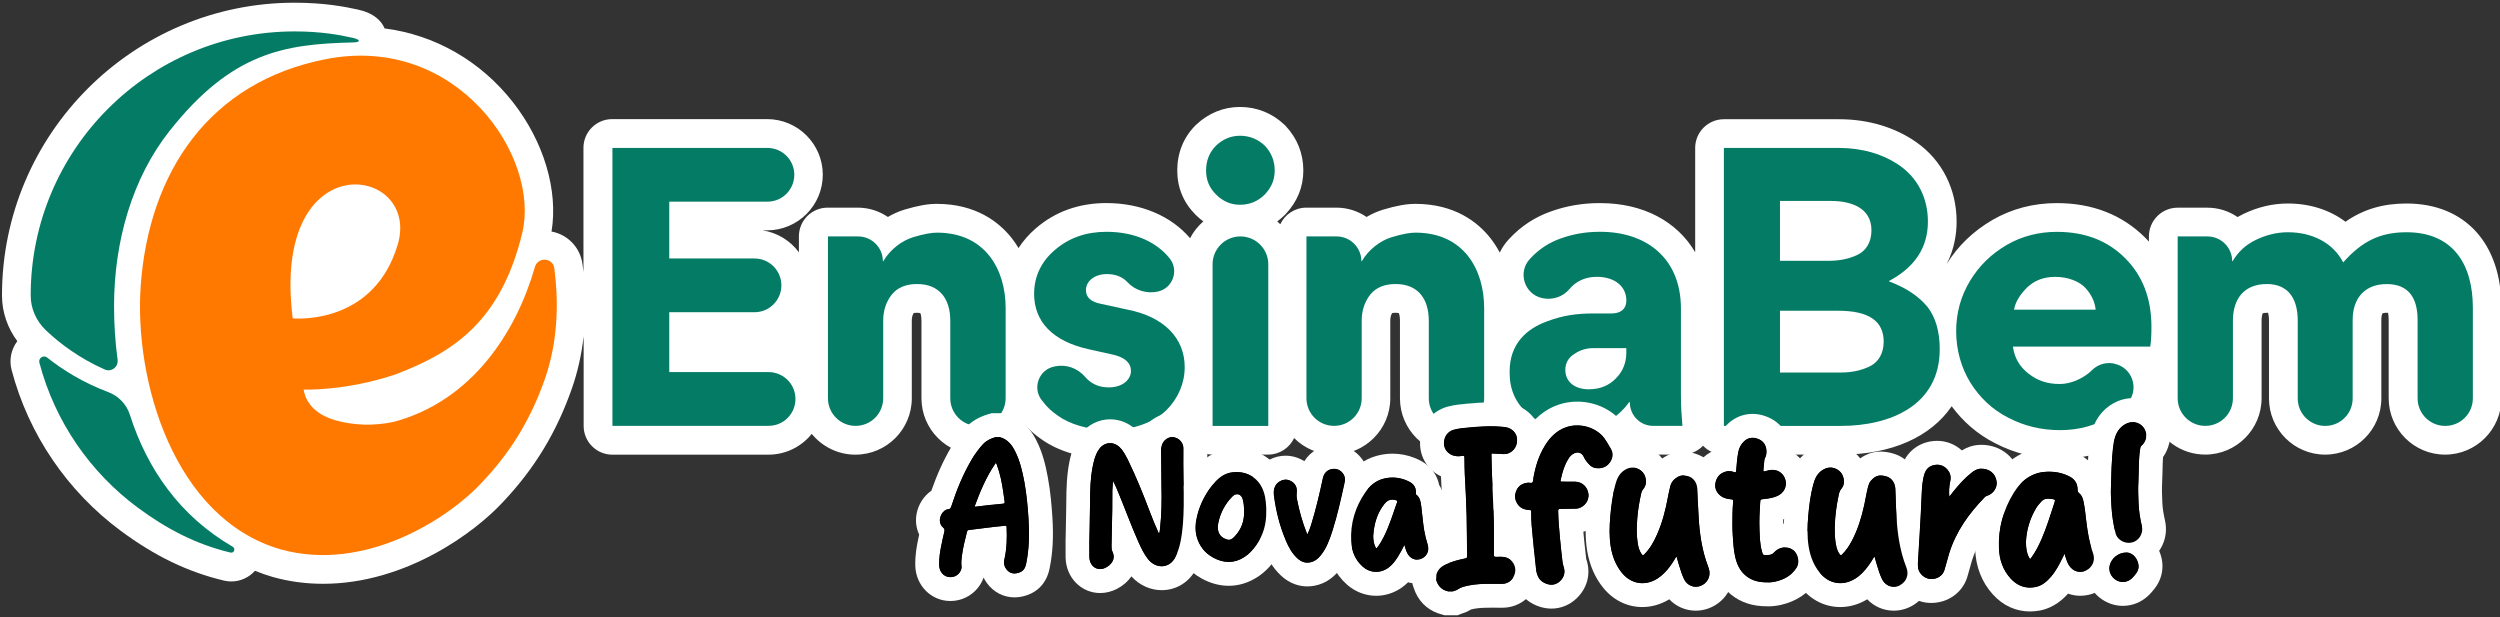 <svg xmlns="http://www.w3.org/2000/svg" xmlns:xlink="http://www.w3.org/1999/xlink" id="Camada_1" x="0px" y="0px" viewBox="0 0 628 155" style="enable-background:new 0 0 628 155;" xml:space="preserve"><rect x="0" y="0" width="628" height="155" fill="#333333" stroke="none"/><style type="text/css">	.st0{fill:#FFFFFF;}	.st1{fill:#047C65;}	.st2{fill:#FF7900;}</style><g>	<path class="st0" d="M604.49,51.12c-5.88,0-10.81,1.45-15.31,4.58c-3.9-2.95-8.92-4.58-14.47-4.58c-3.79,0-7.55,0.88-11.18,2.63  c-0.5,0.24-0.99,0.5-1.46,0.77c-2.16-1.48-4.77-2.35-7.58-2.35h-7.47c-3.98,0-7.21,3.23-7.21,7.21v1.31  c-0.29-0.32-0.59-0.64-0.9-0.95c-5.79-5.79-13.27-8.72-22.25-8.72c-5.85,0-11.28,1.42-16.14,4.22c-0.02,0.01-0.03,0.02-0.05,0.03  c-4.84,2.84-8.6,6.46-11.47,11.05c1.92-3.72,2.5-7.5,2.5-10.67c0-8.13-3.66-15.38-10.05-19.88c-5.4-3.81-12.14-5.82-19.48-5.82  h-28.93c-3.98,0-7.21,3.23-7.21,7.21v26.2c-4.52-7.71-13.01-12.34-23.86-12.34l-0.25,0c-4.12,0-8.15,0.68-11.96,2.03  c-4.12,1.42-7.7,3.76-10.65,6.96l-0.03,0.03c-0.97,1.03-1.75,2.18-2.34,3.4c-0.7-1.32-1.5-2.56-2.4-3.69  c-3.1-3.9-8.88-8.54-18.79-8.54c-2.26,0-4.76,0.45-8.11,1.45c-0.02,0.01-0.04,0.01-0.07,0.02c-1.41,0.44-2.78,1.05-4.09,1.82  c-2.16-1.47-4.76-2.34-7.57-2.34h-7.57c-2.89,0-5.38,1.71-6.53,4.17c-0.25-0.25-0.5-0.49-0.76-0.71c0.68-0.5,1.34-1.06,1.95-1.68  c0.05-0.05,0.1-0.1,0.14-0.15c2.96-3.13,4.46-6.83,4.46-10.99c0-4.22-1.54-8.09-4.46-11.18c-0.09-0.1-0.19-0.2-0.29-0.29  c-3.09-2.92-6.95-4.46-11.18-4.46c-4.1,0-7.9,1.54-10.99,4.46c-0.05,0.05-0.1,0.1-0.15,0.14c-3.01,3.01-4.6,6.93-4.6,11.33  c0,4.33,1.55,8.08,4.6,11.14c0.62,0.62,1.27,1.18,1.95,1.68c-1.36,1.18-2.5,2.61-3.33,4.22c-4.76-5.61-12.38-8.83-21.01-8.83  c-6.9,0-12.87,2.14-17.75,6.36c-1.73,1.49-3.17,3.14-4.33,4.94c-0.54-0.9-1.12-1.76-1.76-2.56c-3.1-3.9-8.88-8.54-18.79-8.54  c-2.26,0-4.76,0.45-8.11,1.45c-0.02,0.01-0.04,0.01-0.07,0.02c-1.41,0.44-2.78,1.05-4.09,1.82c-2.16-1.47-4.76-2.34-7.57-2.34  h-7.57c-3.98,0-7.21,3.23-7.21,7.21v4.01c-2.15-2.91-5.4-4.95-9.14-5.52h1.17c7.7,0,13.97-6.27,13.97-13.97  c0-7.7-6.27-13.97-13.97-13.97h-38.94c-3.98,0-7.21,3.23-7.21,7.21v31.2c-0.07-0.63-0.14-1.27-0.23-1.91  c-0.56-4.26-3.72-7.51-7.79-8.26c1.71-10.33-1.92-22.61-9.76-32.57c-8.12-10.33-19.61-16.85-32.17-18.45  C95.85,5.32,94,3.29,89.93,2.41c-3.32-0.74-8.57-1.73-15.9-1.73C33.48,0.67,0.5,33.66,0.5,74.2v0.05c0,4.11,1.38,8.13,3.85,11.45  c-1.57,2.08-2.1,4.71-1.43,7.25c4.24,16.12,13.99,30.47,27.45,40.42c8.58,6.35,16.81,10.31,25.87,12.47  c0.61,0.15,1.24,0.22,1.87,0.22c2.32,0,4.46-1.02,5.94-2.68c1.45,0.59,2.92,1.11,4.44,1.55c0.02,0.01,0.05,0.01,0.07,0.02  c4.05,1.13,8.28,1.7,12.57,1.7c20.82,0,38.25-12.96,45.3-20.64c7.87-8.35,13.34-17.36,17.21-28.37c1.45-4.13,2.45-8.55,2.97-13.17  v22.53c0,3.98,3.23,7.21,7.21,7.21h39.22c4.39,0,8.31-2.04,10.87-5.22c2.6,3.18,6.55,5.22,10.97,5.22  c7.81,0,14.16-6.35,14.16-14.16V80.55c0-0.95,0.23-1.52,0.48-1.9c0.13-0.03,0.39-0.08,0.83-0.08c0.42,0,0.69,0.05,0.83,0.09  c0.09,0.19,0.29,0.75,0.29,1.89v19.49c0,7.81,6.35,14.16,14.16,14.16c5.21,0,9.77-2.84,12.22-7.05c1.08,1.13,2.28,2.17,3.67,3.13  c4.36,3.16,10.62,4.97,17.2,4.97c7.42,0,14.24-2.41,18.85-6.61c0.75,3.18,3.6,5.55,7.01,5.55h13.98c2.89,0,5.37-1.7,6.52-4.15  c2.56,2.56,6.1,4.15,10,4.15c7.81,0,14.16-6.35,14.16-14.16V80.55c0-0.95,0.23-1.52,0.48-1.9c0.13-0.03,0.39-0.08,0.83-0.08  c0.42,0,0.69,0.05,0.83,0.09c0.09,0.19,0.29,0.75,0.29,1.89v19.49c0,7.81,6.35,14.16,14.16,14.16c4.88,0,9.18-2.48,11.73-6.24  c0.52,0.54,1.07,1.06,1.66,1.56c4.38,3.69,9.83,5.64,15.78,5.64c4.81,0,9.12-1.11,12.81-3.27c2.11,1.46,4.67,2.31,7.42,2.31h7.35  c1.98,0,3.86-0.82,5.22-2.24c1.31,1.38,3.16,2.24,5.22,2.24h29.41c12.8,0,22.61-4.5,27.83-12.15c2.9,3.93,6.52,7.03,10.8,9.23  c5.11,2.67,10.49,3.97,16.44,3.97c6.19,0,11.9-1.63,16.99-4.86c1.75-1.11,3.36-2.39,4.77-3.8c0.53-0.52,0.99-1.08,1.42-1.67  c2,5.4,7.18,9.27,13.27,9.27c7.81,0,14.16-6.35,14.16-14.16V80.55c0-1.08,0.2-1.67,0.3-1.85c0.11-0.04,0.41-0.13,1.01-0.13  c0.13,0,0.23,0.01,0.32,0.01c0.1,0.34,0.23,0.98,0.23,1.97v19.54c0,7.78,6.33,14.11,14.11,14.11s14.11-6.33,14.11-14.11V80.36  c0-0.99,0.2-1.51,0.29-1.64c0.07-0.03,0.36-0.15,1.02-0.15c0.15,0,0.27,0.01,0.37,0.01c0.08,0.32,0.17,0.89,0.17,1.78v19.68  c0,7.81,6.35,14.16,14.16,14.16c7.81,0,14.16-6.35,14.16-14.16V77.3C628.37,61.15,619.22,51.12,604.49,51.12z"></path>	<g>		<g>			<path class="st1" d="M27.2,98.5c-6.33-2.38-11.41-5.55-15.35-8.68c-0.93-0.74-2.26,0.13-1.96,1.28    c3.9,14.81,12.78,27.6,24.76,36.45c7.17,5.3,14.58,9.19,23.26,11.26c0.88,0.21,1.34-1,0.56-1.46    c-13.28-7.7-21.5-19.53-25.86-33.2C31.78,101.54,29.77,99.47,27.2,98.5z"></path>			<path class="st2" d="M139.25,67.4c-0.36-2.7-4.14-2.95-4.88-0.33c-0.01,0.03-0.02,0.06-0.03,0.09    c-4.65,16.2-15.75,33.56-35.45,38.82c-5.11,1.08-10.27,0.84-14.57-0.39c-6.54-1.87-7.72-5.88-8.06-7.73c0,0,10.5,0.42,23.03-3.79    c14.68-5.55,26.52-13.38,31.89-35.52c4.65-19.15-16.34-50.08-49.2-43.72c-29.5,5.71-44.58,28.54-46.63,56.9    C33.64,95.52,43.62,130.23,70.5,138c21.39,5.95,42.51-8,50.66-16.91c7.17-7.6,12.1-15.65,15.7-25.85    C140.43,85.06,140.23,74.84,139.25,67.4z M99.89,61.5c-5.72,19.03-23.45,18.69-26.36,18.48C67.96,35.53,105.91,41.49,99.89,61.5z    "></path>			<path class="st1" d="M88.35,9.45c-2.96-0.67-7.72-1.56-14.32-1.56C37.4,7.89,7.71,37.58,7.71,74.2c0,0.02,0,0.03,0,0.05    c0,3.32,1.44,6.47,3.85,8.75c3.43,3.25,8.3,6.96,14.76,9.82c1.66,0.74,3.47-0.67,3.22-2.47c-0.6-4.41-0.89-8.91-0.89-13.45    c0-16.23,4.57-32.15,13.92-43.98c15.64-19.8,28.93-21.83,45.77-22.25c0.03,0,1.81,0.02,1.8-0.42    C90.13,9.81,88.56,9.49,88.35,9.45z"></path>		</g>		<g>			<path class="st1" d="M153.84,106.99V37.16h38.94c3.73,0,6.75,3.02,6.75,6.75v0c0,3.73-3.02,6.75-6.75,6.75h-24.66v14.27h21.41    c3.73,0,6.75,3.02,6.75,6.75v0c0,3.73-3.02,6.75-6.75,6.75h-21.41v15.04h24.95c3.73,0,6.75,3.02,6.75,6.75v0    c0,3.73-3.02,6.75-6.75,6.75H153.84z"></path>			<path class="st1" d="M245.65,106.99c-3.84,0-6.94-3.11-6.94-6.94V80.55c0-5.56-2.78-9.2-8.33-9.2c-2.78,0-4.88,0.86-6.32,2.59    c-1.44,1.82-2.2,4.02-2.2,6.61v19.49c0,3.84-3.11,6.94-6.94,6.94h0c-3.84,0-6.94-3.11-6.94-6.94V59.39h7.57    c3.44,0,6.23,2.79,6.23,6.23v0h0.1c1.72-2.97,4.69-5.17,7.47-6.03c2.87-0.86,4.69-1.15,6.03-1.15c12.07,0,17.24,9.2,17.24,18.96    v22.65C252.59,103.88,249.48,106.99,245.65,106.99L245.65,106.99z"></path>			<path class="st1" d="M265.71,104.4c-1.53-1.05-2.78-2.2-3.83-3.64c-0.02-0.03-0.04-0.05-0.07-0.08c-2.58-3.06-0.94-7.77,2.98-8.6    l0.22-0.05c2.81-0.59,5.68,0.44,7.55,2.62c0.19,0.22,0.4,0.44,0.62,0.65c1.44,1.34,3.16,2.01,5.36,2.01    c3.64,0,5.56-2.11,5.56-4.12c0-2.01-1.53-3.45-4.6-4.12l-6.03-1.34c-9.1-2.01-13.7-6.99-13.7-13.89c0-4.31,1.72-8.05,5.17-11.01    c3.54-3.07,7.85-4.6,13.03-4.6c7.57,0,12.83,2.97,15.71,6.51c0.02,0.02,0.04,0.05,0.06,0.07c2.52,3.01,0.92,7.62-2.92,8.44v0    c-2.77,0.59-5.67-0.28-7.6-2.36c-1.2-1.29-2.94-2.04-5.16-2.04c-3.16,0-5.27,1.82-5.27,4.02c0,1.82,1.25,2.97,3.74,3.45    l6.61,1.44c9.39,1.82,14.46,7.28,14.46,14.46c0,4.02-1.63,7.85-4.6,10.82c-3.07,2.97-8.14,4.98-14.27,4.98    C273.38,108.04,268.59,106.51,265.71,104.4z"></path>			<path class="st1" d="M302.97,42.82c0-2.39,0.77-4.5,2.49-6.23c1.72-1.63,3.74-2.49,6.03-2.49c2.39,0,4.5,0.86,6.23,2.49    c1.63,1.72,2.49,3.83,2.49,6.23c0,2.39-0.86,4.31-2.49,6.03c-1.72,1.72-3.83,2.59-6.23,2.59c-2.3,0-4.31-0.86-6.03-2.59    C303.74,47.13,302.97,45.21,302.97,42.82z M318.59,66.38v40.61H304.6V66.38c0-3.86,3.13-6.99,6.99-6.99h0    C315.45,59.39,318.59,62.52,318.59,66.38z"></path>			<path class="st1" d="M365.85,106.99c-3.84,0-6.94-3.11-6.94-6.94V80.55c0-5.56-2.78-9.2-8.33-9.2c-2.78,0-4.88,0.86-6.32,2.59    c-1.44,1.82-2.2,4.02-2.2,6.61v19.49c0,3.84-3.11,6.94-6.94,6.94l0,0c-3.84,0-6.94-3.11-6.94-6.94V59.39h7.57    c3.44,0,6.23,2.79,6.23,6.23v0h0.1c1.72-2.97,4.69-5.17,7.47-6.03c2.87-0.86,4.69-1.15,6.03-1.15c12.07,0,17.24,9.2,17.24,18.96    v22.65C372.8,103.88,369.69,106.99,365.85,106.99L365.85,106.99z"></path>			<path class="st1" d="M383.91,104.02c-3.16-2.68-4.69-6.13-4.69-10.34v-0.38c0-6.8,4.12-10.73,9.58-12.64    c3.83-1.44,7.38-1.92,11.4-1.92h4.6c2.49,0,3.74-1.25,3.74-3.26c0-3.35-2.68-5.94-7.47-5.94c-2.8,0-5.18,1.1-6.77,3.02    c-1.68,2.03-4.37,2.9-6.94,2.32v0c-4.48-1.02-6.18-6.53-3.02-9.87c0.02-0.02,0.04-0.05,0.07-0.07c2.11-2.3,4.69-4.02,7.76-5.08    c2.97-1.05,6.13-1.63,9.58-1.63c11.78-0.1,20.5,6.61,20.5,19.25v21.84c0,2.87,0.19,5.46,0.38,7.66h-7.35    c-3.24,0-5.86-2.62-5.86-5.86c0-0.03,0-0.06,0-0.08h-0.19c-3.26,4.5-7.95,6.9-14.18,6.9    C390.71,107.95,386.97,106.61,383.91,104.02z M405.94,95.02c1.72-1.72,2.59-3.93,2.59-6.42v-1.15h-8.33    c-1.72,0-3.26,0.48-4.69,1.44c-1.53,0.96-2.3,2.3-2.3,4.02c0,3.16,2.59,4.88,5.84,4.88C401.91,97.8,404.21,96.84,405.94,95.02z"></path>			<path class="st1" d="M462.45,106.99h-29.41V37.16h28.93c5.75,0,11.11,1.53,15.33,4.5c4.21,2.97,6.99,7.85,6.99,13.98    c0,6.51-3.26,11.49-9.77,14.94v0.1c4.31,1.63,7.47,3.74,9.67,6.42c2.01,2.59,3.07,6.13,3.07,10.63    C487.26,101.91,474.71,106.99,462.45,106.99z M459.96,50.48h-12.83v15.04H459c2.87,0,5.17-0.38,7.47-1.44    c2.3-1.05,3.64-3.26,3.64-6.23C470.11,52.11,464.84,50.48,459.96,50.48z M461.78,78.06h-14.65v15.52h15.13    c2.87,0,5.17-0.48,7.38-1.53c2.2-1.05,3.54-3.26,3.54-6.23C473.18,80.65,469.44,78.06,461.78,78.06z"></path>			<path class="st1" d="M505.65,87.07c0.38,2.87,1.72,5.08,3.93,6.8c2.2,1.72,4.69,2.59,7.76,2.59c2.11,0,4.12-0.67,6.03-1.82    c0.8-0.48,1.51-1.02,2.12-1.64c1.63-1.63,4.02-2.23,6.21-1.49l0.16,0.05c4.2,1.44,5.48,6.8,2.34,9.93    c-1.05,1.05-2.24,1.99-3.55,2.82c-3.93,2.49-8.24,3.74-13.12,3.74c-4.79,0-9.1-1.05-13.12-3.16c-3.93-2.01-7.09-4.98-9.48-8.81    c-2.3-3.83-3.54-8.14-3.54-12.93c0-4.5,1.15-8.72,3.45-12.55c2.3-3.83,5.36-6.8,9.29-9.1c3.83-2.2,8.05-3.26,12.55-3.26    c7.09,0,12.74,2.2,17.15,6.61c4.41,4.41,6.61,10.15,6.61,17.24c0,2.2-0.1,3.83-0.29,4.98H505.65z M526.43,77.78    c-0.19-1.82-0.96-3.64-2.49-5.36c-1.53-1.72-4.41-2.87-7.66-2.87c-2.87,0-5.17,0.86-7.09,2.68c-1.82,1.82-2.97,3.74-3.26,5.56    H526.43z"></path>			<path class="st1" d="M590.99,80.36v19.73c0,3.81-3.09,6.9-6.9,6.9h0c-3.81,0-6.9-3.09-6.9-6.9V80.55c0-5.56-2.39-9.2-7.76-9.2    c-5.56,0-8.52,3.54-8.52,9.2v19.49c0,3.84-3.11,6.94-6.94,6.94l0,0c-3.84,0-6.94-3.11-6.94-6.94V59.39h7.47    c3.44,0,6.23,2.79,6.23,6.23v0h0.1c1.34-2.3,3.26-4.12,5.84-5.36c2.59-1.25,5.27-1.92,8.05-1.92c6.03,0,11.3,2.59,13.89,7.57    c4.69-5.27,9.2-7.57,15.9-7.57c11.69,0,16.67,8.05,16.67,18.96v22.75c0,3.84-3.11,6.94-6.94,6.94l0,0    c-3.84,0-6.94-3.11-6.94-6.94V80.36c0-5.56-2.3-9-7.76-9C594.05,71.36,590.99,74.9,590.99,80.36z"></path>		</g>	</g>	<g>		<g>			<g>				<path d="M294.76,109.79c0.73,0.13,1.35,0.46,1.84,1.04c0.44,0.53,0.67,1.12,0.66,1.81c0,2.58-0.04,5.16,0.03,7.73     c0.06,2.24,0.09,4.48,0.06,6.72c-0.05,3.02-0.2,6.04-0.81,9.01c-0.27,1.31-0.67,2.57-1.26,3.78c-1.49,3.06-4.95,3.02-6.89,0.58     c-1.07-1.35-1.77-2.9-2.47-4.45c-1.8-4.04-3.3-8.2-4.99-12.28c-0.4-0.98-0.82-1.95-1.33-2.91c-0.06,0.8-0.16,1.59-0.18,2.39     c-0.03,1.6,0,3.19-0.02,4.79c-0.05,3.04-0.12,6.07-0.19,9.11c-0.01,0.52,0.01,1.01,0.25,1.51c0.9,1.91-0.44,3.31-1.67,3.95     c-2.06,1.07-4.11-0.24-4.14-2.67c-0.04-2.48,0-4.97,0.07-7.45c0.08-2.94,0.07-5.89,0.14-8.84c0.06-2.8,0.31-5.57,1.07-8.28     c0.27-0.95,0.64-1.86,1.25-2.65c1.31-1.69,3.54-1.85,5.08-0.35c0.97,0.94,1.55,2.13,2.13,3.32c2.04,4.18,3.78,8.49,5.42,12.84     c0.66,1.75,1.38,3.48,2.14,5.19c0.05,0.11,0.07,0.24,0.23,0.31c0.16-0.44,0.18-0.89,0.23-1.34c0.39-3.48,0.43-6.98,0.35-10.48     c-0.06-3.01-0.02-6.02-0.09-9.02c-0.04-1.59,0.75-2.97,2.44-3.37C294.33,109.79,294.54,109.79,294.76,109.79z"></path>				<path class="st0" d="M294.76,109.79c0.73,0.13,1.35,0.46,1.84,1.04c0.44,0.53,0.67,1.12,0.66,1.81c0,2.58-0.04,5.16,0.03,7.73     c0.06,2.24,0.09,4.48,0.06,6.72c-0.05,3.02-0.2,6.04-0.81,9.01c-0.27,1.31-0.67,2.57-1.26,3.78c-0.78,1.61-2.11,2.36-3.47,2.36     c-1.23,0-2.5-0.62-3.42-1.78c-1.07-1.35-1.77-2.9-2.47-4.45c-1.8-4.04-3.3-8.2-4.99-12.28c-0.4-0.98-0.82-1.95-1.33-2.91     c-0.06,0.8-0.16,1.59-0.18,2.39c-0.03,1.6,0,3.19-0.02,4.79c-0.05,3.04-0.12,6.07-0.19,9.11c-0.01,0.52,0.01,1.01,0.25,1.51     c0.9,1.91-0.44,3.31-1.67,3.95c-0.49,0.26-0.99,0.38-1.45,0.38c-1.47,0-2.66-1.2-2.69-3.04c-0.04-2.48,0-4.97,0.07-7.45     c0.08-2.94,0.07-5.89,0.14-8.84c0.07-2.8,0.31-5.57,1.07-8.28c0.27-0.95,0.64-1.86,1.25-2.65c0.71-0.91,1.68-1.38,2.67-1.38     c0.84,0,1.7,0.34,2.41,1.03c0.97,0.94,1.55,2.13,2.13,3.32c2.04,4.18,3.78,8.49,5.42,12.84c0.66,1.75,1.38,3.48,2.14,5.19     c0.05,0.11,0.07,0.24,0.23,0.31c0.16-0.44,0.18-0.89,0.23-1.34c0.39-3.48,0.43-6.98,0.35-10.48c-0.06-3.01-0.02-6.02-0.09-9.02     c-0.04-1.59,0.75-2.97,2.44-3.37C294.33,109.79,294.54,109.79,294.76,109.79 M295.29,103.79h-0.53h-0.64h-0.7l-0.68,0.16     c-2.92,0.69-5.16,2.62-6.27,5.21c-0.3-0.38-0.64-0.75-1.01-1.11c-1.81-1.75-4.15-2.72-6.58-2.72c-2.89,0-5.59,1.35-7.41,3.7     c-1.01,1.31-1.76,2.84-2.28,4.69c-0.81,2.85-1.2,5.86-1.3,9.78c-0.03,1.39-0.05,2.78-0.06,4.16c-0.02,1.53-0.04,3.11-0.08,4.65     c-0.06,2.12-0.12,4.91-0.07,7.72c0.08,5.02,3.9,8.94,8.69,8.94c1.44,0,2.9-0.37,4.23-1.06c1.52-0.79,2.74-1.87,3.61-3.12     c2.01,2.21,4.75,3.46,7.62,3.46c3.8,0,7.11-2.14,8.86-5.73c0.78-1.61,1.37-3.36,1.75-5.22c0.74-3.63,0.88-7.15,0.93-10.12     c0.03-2.02,0.01-4.24-0.06-6.96c-0.05-1.85-0.04-3.7-0.03-5.65c0-0.64,0.01-1.28,0.01-1.92c0-2.09-0.71-4.05-2.06-5.67     c-1.37-1.64-3.24-2.71-5.39-3.1L295.29,103.79L295.29,103.79z"></path>			</g>			<g>				<path d="M251.1,109.79c2,0.48,3.09,1.96,3.94,3.66c1.18,2.37,1.77,4.92,2.26,7.51c0.57,3.08,0.86,6.19,1.06,9.32     c0.24,3.81,0.18,7.61-0.6,11.36c-0.31,1.47-1.01,2.11-2.45,2.37c-1.09,0.19-1.94-0.24-2.56-1.09c-0.48-0.66-0.66-1.44-0.47-2.27     c0.63-2.71,0.71-5.47,0.58-8.23c-0.01-0.31-0.11-0.37-0.42-0.35c-3.01,0.25-6,0.72-9,1.05c-0.3,0.03-0.45,0.15-0.53,0.46     c-0.51,2.02-1.03,4.04-1.29,6.12c-0.1,0.82-0.2,1.64-0.09,2.48c0.14,1.06-0.7,2.25-1.79,2.62c-1.96,0.66-3.76-0.66-3.82-2.84     c-0.05-1.85,0.26-3.67,0.65-5.47c0.21-0.96,0.39-1.93,0.64-2.87c0.13-0.47,0.07-0.78-0.31-1.11c-1.6-1.4-0.55-3.95,0.83-4.47     c0.11-0.04,0.23-0.12,0.35-0.12c0.63,0.02,0.79-0.4,0.95-0.9c1.32-4.07,2.94-8,5.12-11.69c0.79-1.34,1.69-2.59,2.75-3.74     c0.85-0.93,1.94-1.43,3.11-1.78C250.37,109.79,250.73,109.79,251.1,109.79z M244.8,127.29c0.2-0.01,0.34-0.02,0.47-0.03     c2.24-0.28,4.47-0.56,6.72-0.73c0.46-0.04,0.4-0.34,0.36-0.63c-0.11-0.82-0.23-1.64-0.35-2.46c-0.33-2.28-0.79-4.53-1.6-6.69     c-0.05-0.14-0.07-0.35-0.22-0.38c-0.18-0.03-0.22,0.18-0.3,0.3C247.68,119.94,246.17,123.54,244.8,127.29z"></path>				<path class="st0" d="M251.1,109.79c2,0.48,3.09,1.96,3.94,3.66c1.18,2.37,1.77,4.92,2.26,7.51c0.57,3.08,0.86,6.19,1.06,9.32     c0.24,3.81,0.18,7.61-0.6,11.36c-0.31,1.47-1.01,2.11-2.45,2.37c-0.17,0.03-0.33,0.04-0.49,0.04c-0.85,0-1.55-0.42-2.07-1.13     c-0.48-0.66-0.66-1.44-0.47-2.27c0.63-2.71,0.71-5.47,0.58-8.23c-0.01-0.27-0.09-0.35-0.31-0.35c-0.03,0-0.07,0-0.11,0.01     c-3.01,0.25-6,0.72-9,1.05c-0.3,0.03-0.45,0.15-0.53,0.46c-0.51,2.02-1.03,4.04-1.29,6.12c-0.1,0.82-0.2,1.64-0.09,2.48     c0.14,1.06-0.7,2.25-1.79,2.62c-0.34,0.12-0.68,0.17-1.01,0.17c-1.53,0-2.76-1.22-2.81-3.01c-0.05-1.85,0.26-3.67,0.65-5.47     c0.21-0.96,0.39-1.93,0.64-2.87c0.13-0.47,0.07-0.78-0.31-1.11c-1.6-1.4-0.55-3.95,0.83-4.47c0.11-0.04,0.23-0.12,0.34-0.12     c0,0,0,0,0.01,0c0.01,0,0.02,0,0.04,0c0.6,0,0.75-0.41,0.91-0.9c1.32-4.07,2.94-8,5.12-11.69c0.79-1.34,1.69-2.59,2.75-3.74     c0.85-0.93,1.94-1.43,3.11-1.78C250.37,109.79,250.73,109.79,251.1,109.79 M244.8,127.29c0.2-0.01,0.34-0.02,0.47-0.03     c2.24-0.28,4.47-0.56,6.72-0.73c0.46-0.04,0.4-0.34,0.36-0.63c-0.11-0.82-0.23-1.64-0.35-2.46c-0.33-2.28-0.79-4.53-1.6-6.69     c-0.05-0.14-0.07-0.35-0.22-0.38c-0.01,0-0.02,0-0.04,0c-0.15,0-0.19,0.2-0.26,0.31C247.68,119.94,246.17,123.54,244.8,127.29      M251.82,103.79h-0.72H250h-0.86l-0.83,0.24c-2.44,0.72-4.35,1.85-5.84,3.48c-1.3,1.41-2.44,2.96-3.49,4.75     c-1.93,3.26-3.58,6.88-5.03,11.02c-1.89,1.3-3.28,3.44-3.71,5.83c-0.33,1.81-0.08,3.61,0.66,5.18     c-0.01,0.06-0.03,0.12-0.04,0.18c-0.05,0.25-0.1,0.49-0.16,0.74c-0.42,1.96-0.85,4.31-0.78,6.9c0.13,4.97,4,8.86,8.8,8.86     c0.99,0,1.98-0.16,2.94-0.49c2.58-0.88,4.56-2.94,5.42-5.38c0.23,0.47,0.51,0.93,0.83,1.37c1.67,2.28,4.19,3.59,6.91,3.59     c0.5,0,1.02-0.04,1.52-0.13c3.9-0.68,6.49-3.18,7.3-7.05c0.81-3.86,1.04-7.98,0.72-12.97c-0.18-2.75-0.46-6.37-1.15-10.03     c-0.54-2.91-1.26-6.03-2.79-9.09c-0.69-1.38-2.79-5.58-7.89-6.81L251.82,103.79L251.82,103.79z"></path>			</g>			<g>				<path d="M360.8,144.41c0.32-1.28,1.17-2.07,2.33-2.62c1.58-0.75,3.26-1.17,4.96-1.52c0.32-0.07,0.43-0.18,0.43-0.51     c-0.04-3.44-0.02-6.87-0.11-10.31c-0.09-3.43-0.27-6.86-0.46-10.29c-0.07-1.35-0.06-2.7-0.08-4.05     c-0.01-0.64-0.05-0.68-0.69-0.58c-0.61,0.1-1.22,0.11-1.83-0.03c-1.56-0.36-2.61-1.58-2.64-3.07c-0.03-1.72,0.94-3.09,2.53-3.51     c1.21-0.32,2.45-0.43,3.68-0.54c2.29-0.21,4.59-0.38,6.89-0.29c0.8,0.03,1.59,0.09,2.38,0.2c1.52,0.21,2.76,1.43,2.89,2.81     c0.17,1.75-0.72,3.24-2.27,3.8c-0.7,0.25-1.43,0.14-2.14,0.1c-0.58-0.03-1.16-0.05-1.74-0.09c-0.34-0.03-0.28,0.21-0.28,0.39     c0.02,1.23,0.04,2.45,0.09,3.68c0.12,3.13,0.23,6.25,0.38,9.37c0.19,4,0.18,8,0.14,12.01c0,0.42,0.12,0.5,0.51,0.51     c0.94,0.01,1.9-0.13,2.82,0.26c1.4,0.58,2.28,2.12,2.01,3.61c-0.31,1.72-1.62,2.9-3.23,2.91c-1.4,0.01-2.79-0.02-4.19,0     c-1.97,0.04-3.92,0.21-5.81,0.81c-0.4,0.13-0.77,0.29-1.11,0.54c-0.38,0.3-0.87,0.36-1.31,0.54c-0.4,0-0.8,0-1.2,0     c-0.19-0.06-0.38-0.11-0.57-0.17c-1.26-0.44-1.98-1.36-2.38-2.59C360.8,145.34,360.8,144.88,360.8,144.41z"></path>				<path class="st0" d="M374.5,107.08c0.44,0,0.87,0.01,1.31,0.03c0.8,0.03,1.59,0.09,2.38,0.2c1.52,0.21,2.76,1.43,2.89,2.81     c0.17,1.75-0.72,3.24-2.27,3.8c-0.34,0.12-0.69,0.16-1.04,0.16c-0.37,0-0.74-0.04-1.1-0.06c-0.58-0.03-1.16-0.05-1.74-0.09     c-0.02,0-0.03,0-0.05,0c-0.29,0-0.23,0.22-0.23,0.4c0.02,1.23,0.04,2.45,0.09,3.68c0.12,3.13,0.23,6.25,0.38,9.37     c0.19,4,0.18,8,0.14,12.01c0,0.42,0.12,0.5,0.51,0.51c0.02,0,0.04,0,0.06,0c0.36,0,0.72-0.02,1.09-0.02     c0.56,0,1.13,0.04,1.68,0.27c1.4,0.58,2.28,2.12,2.01,3.61c-0.31,1.72-1.62,2.9-3.23,2.91c-0.14,0-0.29,0-0.43,0     c-0.82,0-1.64-0.01-2.46-0.01c-0.43,0-0.86,0-1.3,0.01c-1.97,0.04-3.92,0.21-5.81,0.81c-0.4,0.13-0.77,0.29-1.11,0.54     c-0.38,0.3-0.87,0.36-1.31,0.54c-0.4,0-0.8,0-1.2,0c-0.19-0.06-0.38-0.11-0.57-0.17c-1.26-0.44-1.98-1.36-2.38-2.59     c0-0.46,0-0.92,0-1.38c0.32-1.28,1.17-2.07,2.33-2.62c1.58-0.75,3.26-1.17,4.96-1.52c0.32-0.07,0.43-0.18,0.43-0.51     c-0.04-3.44-0.02-6.87-0.11-10.31c-0.09-3.43-0.27-6.86-0.46-10.29c-0.07-1.35-0.06-2.7-0.08-4.05     c-0.01-0.48-0.03-0.62-0.31-0.62c-0.09,0-0.22,0.02-0.38,0.04c-0.3,0.05-0.6,0.07-0.89,0.07c-0.31,0-0.62-0.03-0.94-0.1     c-1.56-0.36-2.61-1.58-2.64-3.07c-0.03-1.72,0.94-3.09,2.53-3.51c1.21-0.32,2.45-0.43,3.68-0.54     C370.78,107.22,372.63,107.08,374.5,107.08 M374.5,101.08c-2.19,0-4.3,0.17-6.11,0.34c-1.41,0.13-2.99,0.27-4.67,0.71     c-4.28,1.13-7.09,4.92-7,9.43c0.07,3.55,2.11,6.6,5.25,8.09c0.19,3.55,0.36,6.76,0.45,9.97c0.05,1.96,0.07,3.99,0.08,5.96     c-0.64,0.23-1.28,0.49-1.93,0.8c-3.67,1.74-5.05,4.54-5.57,6.57l-0.18,0.72v0.75v1.38v0.94l0.29,0.9c1,3.12,3.18,5.4,6.13,6.42     c0.22,0.08,0.45,0.14,0.67,0.21l0.12,0.03l0.85,0.26h0.89h1.2h1.17l1-0.4l0.06-0.02c0.45-0.14,1.32-0.41,2.26-1.02     c1.01-0.28,2.21-0.43,3.86-0.46c0.39-0.01,0.79-0.01,1.18-0.01c0.4,0,0.8,0,1.2,0c0.42,0,0.85,0.01,1.27,0.01l0.46,0     c4.53-0.02,8.28-3.25,9.11-7.85c0.74-4.1-1.44-8.26-5.22-10.04c0-2.47-0.05-5.08-0.17-7.69c-0.12-2.49-0.22-5.03-0.31-7.51     c0.01,0,0.03-0.01,0.04-0.01c4.16-1.49,6.66-5.52,6.22-10.03c-0.4-4.15-3.79-7.58-8.05-8.17c-0.89-0.12-1.86-0.2-2.96-0.25     C375.53,101.09,375.01,101.08,374.5,101.08L374.5,101.08z"></path>			</g>			<g>				<path d="M539.1,109.97c-0.18,0.78-0.54,1.47-1.16,1.99c-0.32,0.27-0.3,0.66-0.36,1.02c-0.18,1.07-0.23,2.17-0.28,3.25     c-0.07,1.65-0.04,3.31-0.14,4.97c-0.11,1.75-0.01,3.5,0.05,5.24c0.07,1.9,0.38,3.78,0.81,5.64c0.37,1.61-0.35,3.21-1.76,3.93     c-1.38,0.7-3.14,0.34-4.2-0.86c-0.31-0.35-0.51-0.76-0.63-1.21c-0.55-2.18-0.88-4.38-1.02-6.63c-0.09-1.55-0.19-3.09-0.14-4.64     c0.09-3.45,0.16-6.9,0.54-10.33c0.1-0.87,0.22-1.74,0.5-2.57c0.52-1.57,1.51-2.82,3.04-3.46c1.64-0.69,3.7-0.12,4.51,1.78     c0.11,0.25,0.17,0.52,0.26,0.78C539.1,109.23,539.1,109.6,539.1,109.97z"></path>				<path class="st0" d="M535.72,106.02c1.27,0,2.52,0.68,3.11,2.06c0.11,0.25,0.17,0.52,0.26,0.78c0,0.37,0,0.74,0,1.11     c-0.18,0.78-0.54,1.47-1.16,1.99c-0.32,0.27-0.3,0.66-0.36,1.02c-0.18,1.07-0.23,2.17-0.28,3.25c-0.07,1.65-0.04,3.31-0.14,4.97     c-0.11,1.75-0.01,3.5,0.05,5.24c0.07,1.9,0.38,3.78,0.81,5.64c0.37,1.61-0.35,3.21-1.76,3.93c-0.47,0.24-0.99,0.35-1.51,0.35     c-0.99,0-1.99-0.42-2.69-1.21c-0.31-0.35-0.51-0.76-0.63-1.21c-0.55-2.18-0.88-4.38-1.02-6.63c-0.09-1.55-0.19-3.09-0.14-4.64     c0.09-3.45,0.16-6.9,0.54-10.33c0.1-0.87,0.22-1.74,0.5-2.57c0.52-1.57,1.51-2.82,3.04-3.46     C534.78,106.11,535.25,106.02,535.72,106.02 M535.72,100.02L535.72,100.02c-1.28,0-2.53,0.25-3.71,0.74     c-3.04,1.27-5.32,3.8-6.42,7.11c-0.45,1.36-0.63,2.63-0.76,3.8c-0.37,3.35-0.46,6.64-0.55,9.83l-0.03,1     c-0.05,1.85,0.06,3.61,0.15,5.17c0.16,2.65,0.56,5.25,1.19,7.73c0.35,1.4,1.01,2.65,1.95,3.71c1.82,2.06,4.44,3.24,7.18,3.24     c1.46,0,2.92-0.35,4.22-1c3.87-1.96,5.89-6.33,4.9-10.62c-0.4-1.76-0.61-3.19-0.66-4.5l-0.03-0.73c-0.05-1.4-0.1-2.72-0.03-3.94     c0.06-1.05,0.08-2.05,0.1-3.02c0.01-0.68,0.02-1.36,0.05-2.04l0-0.07c0.03-0.57,0.05-1.11,0.09-1.61     c0.72-1.02,1.25-2.19,1.55-3.47l0.16-0.68v-0.7v-1.11v-0.96l-0.3-0.91l-0.03-0.11c-0.08-0.27-0.21-0.68-0.41-1.17     C542.87,102.26,539.48,100.02,535.72,100.02L535.72,100.02z"></path>			</g>			<g>				<path d="M421.05,139.87c-0.45,0.78-0.92,1.55-1.46,2.27c-0.93,1.26-1.97,2.4-3.3,3.23c-3.08,1.92-6.56,1.35-8.86-1.46     c-1.57-1.92-2.41-4.15-2.81-6.57c-0.42-2.55-0.33-5.1-0.11-7.66c0.22-2.63,0.55-5.24,1.22-7.8c0.38-1.45,0.91-2.79,2.22-3.7     c1.12-0.77,2.3-0.96,3.52-0.41c1.27,0.57,1.91,1.66,2,3.03c0.05,0.81-0.23,1.54-0.76,2.16c-0.21,0.24-0.33,0.51-0.4,0.81     c-0.5,2.14-0.86,4.3-1.03,6.49c-0.16,2.08-0.21,4.16,0.12,6.23c0.15,0.96,0.41,1.89,0.98,2.7c0.23,0.32,0.4,0.34,0.68,0.06     c1.4-1.4,2.35-3.1,3.15-4.89c1.35-3.03,2.18-6.21,2.77-9.47c0.18-0.98,0.41-1.95,0.65-2.92c0.35-1.41,2.03-2.6,3.2-2.53     c2.43,0.15,3.38,1.51,3.54,3.31c0.15,1.74,0.15,3.49,0.22,5.24c0.18,4.33,0.6,8.62,1.94,12.78c0.22,0.7,0.51,1.38,0.73,2.08     c0.59,1.84-0.34,3.7-2.15,4.35c-1.62,0.58-3.33-0.15-4.1-1.78c-0.54-1.14-0.9-2.35-1.27-3.55c-0.2-0.66-0.38-1.32-0.57-1.98     C421.13,139.89,421.09,139.88,421.05,139.87z"></path>				<path class="st0" d="M410.06,117.46c0.46,0,0.93,0.1,1.41,0.32c1.27,0.57,1.91,1.66,2,3.03c0.05,0.81-0.23,1.54-0.76,2.16     c-0.21,0.24-0.33,0.51-0.4,0.81c-0.5,2.14-0.86,4.3-1.03,6.49c-0.16,2.08-0.21,4.16,0.12,6.23c0.15,0.96,0.41,1.89,0.98,2.7     c0.12,0.17,0.23,0.25,0.34,0.25c0.1,0,0.21-0.07,0.34-0.2c1.4-1.4,2.35-3.1,3.15-4.89c1.35-3.03,2.18-6.21,2.77-9.47     c0.18-0.98,0.41-1.95,0.65-2.92c0.34-1.37,1.93-2.53,3.1-2.53c0.04,0,0.07,0,0.11,0c2.43,0.15,3.38,1.51,3.54,3.31     c0.15,1.74,0.15,3.49,0.22,5.24c0.18,4.33,0.6,8.62,1.94,12.78c0.22,0.7,0.51,1.38,0.73,2.08c0.59,1.84-0.34,3.7-2.15,4.35     c-0.37,0.13-0.75,0.2-1.12,0.2c-1.24,0-2.39-0.72-2.98-1.98c-0.54-1.14-0.9-2.35-1.27-3.55c-0.2-0.66-0.38-1.32-0.57-1.98     c-0.04-0.01-0.08-0.02-0.12-0.03c-0.45,0.78-0.92,1.55-1.46,2.27c-0.93,1.26-1.97,2.4-3.3,3.23c-1.21,0.76-2.48,1.13-3.72,1.13     c-1.91,0-3.74-0.88-5.14-2.59c-1.57-1.92-2.41-4.15-2.81-6.57c-0.42-2.55-0.33-5.1-0.11-7.66c0.22-2.63,0.55-5.24,1.22-7.8     c0.38-1.45,0.91-2.79,2.22-3.7C408.63,117.71,409.34,117.46,410.06,117.46 M410.06,111.46c-1.92,0-3.83,0.62-5.53,1.79     c-3,2.08-4.07,5.05-4.61,7.1c-0.85,3.24-1.2,6.42-1.4,8.83c-0.22,2.66-0.38,5.82,0.17,9.14c0.61,3.66,1.98,6.82,4.09,9.39     c2.53,3.08,6,4.78,9.78,4.78c2.33,0,4.66-0.67,6.76-1.95c1.72,1.81,4.1,2.86,6.66,2.86c1.07,0,2.13-0.19,3.15-0.55     c4.84-1.74,7.4-6.94,5.83-11.83c-0.14-0.43-0.29-0.86-0.45-1.28c-0.1-0.27-0.2-0.53-0.28-0.8c-1.21-3.78-1.52-7.77-1.66-11.19     c-0.02-0.54-0.04-1.09-0.05-1.63c-0.03-1.25-0.07-2.53-0.18-3.88c-0.44-5.01-4.03-8.45-9.14-8.77     c-0.16-0.01-0.32-0.02-0.48-0.02c-1.83,0-3.65,0.65-5.17,1.73c-0.92-1.22-2.15-2.21-3.61-2.87     C412.69,111.75,411.39,111.46,410.06,111.46L410.06,111.46z"></path>			</g>			<g>				<path d="M470.78,139.87c-0.45,0.78-0.92,1.55-1.46,2.27c-0.93,1.25-1.97,2.4-3.31,3.23c-3.09,1.92-6.55,1.35-8.86-1.47     c-1.57-1.92-2.41-4.15-2.81-6.57c-0.42-2.55-0.33-5.1-0.11-7.66c0.22-2.63,0.55-5.24,1.22-7.8c0.38-1.45,0.91-2.79,2.23-3.7     c1.12-0.77,2.3-0.96,3.52-0.4c1.27,0.58,1.9,1.66,1.99,3.03c0.05,0.7-0.14,1.39-0.61,1.93c-0.4,0.47-0.58,1-0.69,1.57     c-0.55,2.63-0.95,5.28-0.99,7.97c-0.03,1.71,0,3.4,0.4,5.07c0.16,0.67,0.41,1.31,0.83,1.88c0.21,0.28,0.37,0.29,0.62,0.04     c1.02-1,1.79-2.18,2.45-3.43c1.51-2.86,2.43-5.92,3.12-9.06c0.33-1.48,0.54-2.99,0.93-4.46c0.15-0.55,0.31-1.09,0.7-1.53     c1.27-1.44,2.24-1.57,3.95-1.09c1.24,0.35,2.13,1.61,2.2,3.05c0.09,1.76,0.13,3.52,0.2,5.29c0.18,4.3,0.6,8.56,1.93,12.69     c0.22,0.67,0.48,1.33,0.71,1.99c0.52,1.49,0.09,2.99-1.11,3.92c-1.76,1.37-4.11,0.83-5.08-1.19c-0.55-1.15-0.92-2.37-1.29-3.59     c-0.2-0.66-0.38-1.32-0.57-1.98C470.86,139.89,470.82,139.88,470.78,139.87z"></path>				<path class="st0" d="M459.79,117.46c0.46,0,0.93,0.1,1.41,0.32c1.27,0.58,1.9,1.66,1.99,3.03c0.05,0.7-0.14,1.39-0.61,1.93     c-0.4,0.47-0.58,1-0.69,1.57c-0.55,2.63-0.95,5.28-0.99,7.97c-0.03,1.71,0,3.4,0.4,5.07c0.16,0.67,0.41,1.31,0.83,1.88     c0.11,0.15,0.21,0.22,0.31,0.22c0.09,0,0.19-0.06,0.31-0.18c1.02-1,1.79-2.18,2.45-3.43c1.51-2.86,2.43-5.92,3.12-9.06     c0.33-1.48,0.54-2.99,0.93-4.46c0.15-0.55,0.31-1.09,0.7-1.53c0.85-0.96,1.56-1.34,2.46-1.34c0.44,0,0.93,0.09,1.5,0.25     c1.24,0.35,2.13,1.61,2.2,3.05c0.09,1.76,0.13,3.52,0.2,5.29c0.18,4.3,0.6,8.56,1.93,12.69c0.22,0.67,0.48,1.33,0.71,1.99     c0.52,1.49,0.09,2.99-1.11,3.92c-0.66,0.51-1.4,0.76-2.12,0.76c-1.2,0-2.35-0.68-2.96-1.94c-0.55-1.15-0.92-2.37-1.29-3.59     c-0.2-0.66-0.38-1.32-0.57-1.98c-0.04-0.01-0.08-0.02-0.12-0.03c-0.45,0.78-0.92,1.55-1.46,2.27c-0.93,1.26-1.97,2.4-3.31,3.23     c-1.21,0.75-2.48,1.12-3.72,1.12c-1.91,0-3.74-0.88-5.14-2.59c-1.57-1.92-2.41-4.15-2.81-6.57c-0.42-2.55-0.33-5.1-0.11-7.66     c0.22-2.63,0.55-5.24,1.22-7.8c0.38-1.45,0.91-2.79,2.23-3.7C458.36,117.71,459.07,117.46,459.79,117.46 M459.79,111.46     c-1.92,0-3.83,0.62-5.52,1.78c-3.01,2.08-4.08,5.05-4.62,7.1c-0.85,3.24-1.2,6.42-1.4,8.83c-0.22,2.66-0.38,5.82,0.17,9.14     c0.61,3.66,1.98,6.82,4.09,9.39c2.53,3.09,6.01,4.79,9.78,4.79c2.33,0,4.66-0.67,6.76-1.95c1.72,1.81,4.1,2.86,6.66,2.86     c2.09,0,4.1-0.7,5.8-2.01c3.25-2.52,4.47-6.69,3.11-10.63c-0.11-0.3-0.22-0.61-0.33-0.91c-0.12-0.32-0.23-0.63-0.34-0.96     c-1.19-3.72-1.5-7.7-1.64-11.11c-0.03-0.72-0.06-1.44-0.08-2.17c-0.04-1.05-0.07-2.11-0.12-3.16c-0.2-4.05-2.83-7.48-6.55-8.53     c-1.16-0.33-2.15-0.48-3.13-0.48c-1.87,0-3.59,0.57-5.14,1.7c-0.91-1.2-2.13-2.17-3.6-2.84     C462.43,111.75,461.12,111.46,459.79,111.46L459.79,111.46z"></path>			</g>			<g>				<path d="M518.62,139.09c-0.16,0.32-0.26,0.53-0.37,0.75c-0.84,1.73-1.7,3.44-2.95,4.92c-1.08,1.28-2.31,2.37-4.01,2.7     c-2.49,0.48-4.58-0.33-6.25-2.19c-1.93-2.14-2.79-4.72-2.9-7.57c-0.19-4.99,1.07-9.6,3.67-13.84c1.04-1.69,2.31-3.18,4.06-4.18     c1.31-0.76,2.73-1.13,4.25-1.18c2.03-0.07,3.96,0.26,5.78,1.22c1.34,0.71,1.98,1.79,1.99,3.26c0,0.41,0.1,0.68,0.42,0.94     c0.64,0.52,0.9,1.26,1.06,2.04c0.36,1.71,0.52,3.45,0.73,5.19c0.33,2.64,0.75,5.25,1.65,7.76c0.83,2.3-0.63,4.23-2.41,4.64     c-1.66,0.39-3.15-0.43-3.95-2.18C519.07,140.68,518.86,139.94,518.62,139.09z M508.92,136.06c0,1.61,0.16,2.8,0.74,3.9     c0.29,0.56,0.29,0.57,0.67,0.04c1.02-1.41,1.8-2.96,2.5-4.55c1.27-2.9,2.18-5.93,3.17-8.93c0.34-1.03,0.35-1.05-0.73-1.2     c-0.88-0.12-1.76-0.12-2.44,0.61c-0.5,0.54-0.99,1.09-1.37,1.73C509.84,130.37,509.04,133.31,508.92,136.06z"></path>				<path class="st0" d="M514.62,118.49c1.85,0,3.61,0.35,5.28,1.23c1.34,0.71,1.98,1.79,1.99,3.26c0,0.41,0.1,0.68,0.42,0.94     c0.64,0.52,0.9,1.26,1.06,2.04c0.36,1.71,0.52,3.45,0.73,5.19c0.33,2.64,0.75,5.25,1.65,7.76c0.83,2.3-0.63,4.23-2.41,4.64     c-0.27,0.06-0.54,0.1-0.8,0.1c-1.33,0-2.48-0.81-3.15-2.27c-0.32-0.7-0.53-1.43-0.78-2.28c-0.16,0.32-0.26,0.53-0.37,0.75     c-0.84,1.73-1.7,3.44-2.95,4.92c-1.08,1.28-2.31,2.37-4.01,2.7c-0.47,0.09-0.93,0.14-1.37,0.14c-1.9,0-3.52-0.82-4.88-2.32     c-1.93-2.14-2.79-4.72-2.9-7.57c-0.19-4.99,1.07-9.6,3.67-13.84c1.04-1.69,2.31-3.18,4.06-4.18c1.31-0.76,2.73-1.13,4.25-1.18     C514.29,118.49,514.46,118.49,514.62,118.49 M509.97,140.39c0.08,0,0.18-0.13,0.36-0.39c1.02-1.41,1.8-2.96,2.5-4.55     c1.27-2.9,2.18-5.93,3.17-8.93c0.34-1.03,0.35-1.05-0.73-1.2c-0.25-0.03-0.51-0.06-0.76-0.06c-0.61,0-1.2,0.15-1.68,0.67     c-0.5,0.54-0.99,1.09-1.37,1.73c-1.62,2.7-2.42,5.65-2.54,8.4c0,1.61,0.16,2.8,0.74,3.9     C509.81,140.25,509.88,140.39,509.97,140.39 M514.62,112.49c-0.23,0-0.46,0-0.69,0.01c-2.54,0.08-4.92,0.75-7.05,1.98     c-2.45,1.41-4.48,3.46-6.19,6.25c-3.25,5.3-4.77,11.09-4.54,17.2c0.17,4.46,1.66,8.29,4.44,11.37c2.54,2.81,5.77,4.3,9.34,4.3     c0.82,0,1.67-0.08,2.51-0.24c3.61-0.7,5.95-3,7.05-4.24c0.97,0.35,2,0.54,3.07,0.54c0.72,0,1.45-0.09,2.17-0.25     c2.62-0.61,4.86-2.32,6.14-4.69c1.3-2.4,1.5-5.18,0.54-7.82c-0.72-2-1.07-4.3-1.34-6.48c-0.05-0.38-0.09-0.76-0.14-1.14     c-0.17-1.45-0.34-2.95-0.68-4.54c-0.13-0.63-0.46-2.19-1.55-3.75c-0.56-2.82-2.31-5.15-4.99-6.57     C520.29,113.14,517.57,112.49,514.62,112.49L514.62,112.49z"></path>			</g>			<g>				<path d="M394.15,121c0.52,0,1.04-0.01,1.57,0c1.76,0.05,3.1,1.33,3.31,3.16c0.18,1.53-0.99,3.13-2.57,3.53     c-0.18,0.04-0.36,0.07-0.54,0.07c-1.32,0.03-2.64,0.07-3.96,0.07c-0.41,0-0.56,0.11-0.55,0.55c0.05,2.22,0.23,4.44,0.44,6.65     c0.2,2.07,0.41,4.15,0.66,6.22c0.06,0.49,0.24,0.95,0.36,1.42c0.34,1.29-0.07,2.41-0.97,3.28c-0.93,0.9-2.09,1.15-3.37,0.71     c-1.72-0.59-2.48-1.89-2.67-3.58c-0.29-2.47-0.51-4.94-0.76-7.41c-0.24-2.39-0.5-4.79-0.46-7.2c0.01-0.34-0.2-0.34-0.45-0.36     c-1.15-0.06-2.18-0.41-2.89-1.37c-0.83-1.11-0.94-2.31-0.37-3.56c0.58-1.25,1.62-1.82,2.96-1.94c0.37-0.03,0.84,0.22,1.08-0.1     c0.2-0.26,0.16-0.7,0.22-1.07c0.51-2.89,1.36-5.67,2.91-8.19c1.31-2.12,3-3.81,5.42-4.61c3.41-1.12,7.49,0.08,9.5,2.81     c0.59,0.8,1.05,1.69,1.57,2.53c0.82,1.32,0.56,2.77-0.5,3.95c-0.92,1.02-2.53,1.37-3.86,0.83c-0.62-0.25-1.05-0.75-1.47-1.23     c-0.38-0.44-0.7-0.93-0.96-1.46c-0.48-0.96-1.37-1.27-2.36-0.82c-0.69,0.31-1.14,0.87-1.53,1.48c-0.89,1.42-1.36,3.01-1.74,4.63     c-0.28,1.19-0.32,0.96,0.8,0.98C393.35,121.01,393.75,121,394.15,121C394.15,121,394.15,121,394.15,121z"></path>				<path class="st0" d="M396.18,106.89c2.67,0,5.33,1.19,6.83,3.23c0.59,0.8,1.05,1.69,1.57,2.53c0.82,1.32,0.56,2.77-0.5,3.95     c-0.63,0.7-1.58,1.08-2.55,1.08c-0.44,0-0.89-0.08-1.31-0.25c-0.62-0.25-1.05-0.75-1.47-1.23c-0.38-0.44-0.7-0.93-0.96-1.46     c-0.33-0.67-0.87-1.02-1.5-1.02c-0.27,0-0.56,0.07-0.86,0.2c-0.69,0.31-1.14,0.87-1.53,1.48c-0.89,1.42-1.36,3.01-1.74,4.63     c-0.21,0.89-0.28,0.99,0.15,0.99c0.13,0,0.31-0.01,0.54-0.01c0.03,0,0.07,0,0.11,0c0.15,0,0.3,0,0.45,0c0.25,0,0.5,0,0.75,0     c0,0,0,0,0,0c0.33,0,0.66,0,0.98,0c0.19,0,0.39,0,0.58,0.01c1.76,0.05,3.1,1.33,3.31,3.16c0.18,1.53-0.99,3.13-2.57,3.53     c-0.18,0.04-0.36,0.07-0.54,0.07c-1.32,0.03-2.64,0.07-3.96,0.07c-0.41,0-0.56,0.11-0.55,0.55c0.05,2.22,0.23,4.44,0.44,6.65     c0.2,2.07,0.41,4.15,0.66,6.22c0.06,0.49,0.24,0.95,0.36,1.42c0.34,1.29-0.07,2.41-0.97,3.28c-0.63,0.61-1.37,0.92-2.18,0.92     c-0.38,0-0.78-0.07-1.19-0.21c-1.72-0.59-2.48-1.89-2.67-3.58c-0.29-2.47-0.51-4.94-0.76-7.41c-0.24-2.39-0.5-4.79-0.46-7.2     c0.01-0.34-0.2-0.34-0.45-0.36c-1.15-0.06-2.18-0.41-2.89-1.37c-0.83-1.11-0.94-2.31-0.37-3.56c0.58-1.25,1.62-1.82,2.96-1.94     c0.02,0,0.05,0,0.07,0c0.21,0,0.44,0.07,0.64,0.07c0.15,0,0.28-0.04,0.37-0.16c0.2-0.26,0.16-0.7,0.22-1.07     c0.51-2.89,1.36-5.67,2.91-8.19c1.31-2.12,3-3.81,5.42-4.61C394.37,107.02,395.27,106.89,396.18,106.89 M396.18,100.89     c-1.57,0-3.1,0.24-4.55,0.72c-3.53,1.17-6.44,3.58-8.65,7.16c-1.34,2.18-2.36,4.63-3.09,7.44c-1.95,0.92-3.49,2.46-4.42,4.49     c-1.5,3.27-1.14,6.79,1.01,9.66c0.54,0.72,1.28,1.5,2.29,2.17c0.08,1.13,0.2,2.23,0.31,3.31l0.05,0.45     c0.07,0.68,0.14,1.36,0.2,2.04c0.17,1.78,0.36,3.63,0.57,5.46c0.49,4.15,2.93,7.27,6.7,8.56c1.03,0.35,2.08,0.53,3.13,0.53     c2.36,0,4.62-0.93,6.36-2.62c2.53-2.46,3.47-5.78,2.59-9.12c-0.05-0.21-0.11-0.41-0.18-0.61c-0.02-0.05-0.03-0.11-0.05-0.16     c-0.26-2.14-0.47-4.27-0.63-5.9c-0.03-0.31-0.06-0.62-0.08-0.91c0.07-0.01,0.13-0.03,0.2-0.05c4.48-1.13,7.58-5.54,7.06-10.03     c-0.02-0.14-0.04-0.28-0.06-0.42c1.38-0.52,2.62-1.35,3.61-2.45c2.89-3.21,3.34-7.57,1.14-11.12c-0.15-0.24-0.29-0.48-0.43-0.72     c-0.39-0.67-0.83-1.42-1.41-2.21C405.23,103.01,400.87,100.89,396.18,100.89L396.18,100.89z"></path>			</g>			<g>				<path d="M443.98,146.29c-2.08,0.02-3.84-0.39-5.36-1.6c-1.6-1.27-2.36-3.03-2.78-4.96c-0.37-1.67-0.45-3.37-0.57-5.07     c-0.14-1.96-0.1-3.93-0.07-5.89c0.01-0.95,0.1-1.9,0.17-2.84c0.02-0.33-0.07-0.45-0.42-0.48c-0.98-0.09-1.95-0.28-2.76-0.91     c-1.16-0.91-1.58-2.1-1.23-3.51c0.36-1.42,1.33-2.27,2.75-2.61c0.65-0.15,1.28-0.05,1.89,0.18c0.36,0.14,0.48,0.05,0.51-0.34     c0.13-1.57,0.25-3.15,0.53-4.7c0.19-1.06,0.68-1.97,1.46-2.71c0.99-0.94,2.18-1.09,3.42-0.65c1.22,0.43,1.97,1.31,2.18,2.61     c0.13,0.78,0.03,1.53-0.34,2.23c-0.1,0.2-0.16,0.4-0.18,0.61c-0.08,0.79-0.14,1.59-0.23,2.38c-0.04,0.39,0.11,0.45,0.45,0.35     c0.52-0.15,1.03-0.31,1.57-0.34c1.72-0.11,3.15,0.96,3.55,2.64c0.38,1.59-0.46,3.19-2.05,3.9c-1.08,0.48-2.23,0.66-3.39,0.78     c-0.89,0.09-0.88,0.07-0.94,0.97c-0.14,2.17-0.26,4.35-0.17,6.53c0.08,1.9,0.08,3.81,0.62,5.65c0.04,0.15,0.1,0.29,0.13,0.44     c0.07,0.34,0.28,0.48,0.63,0.46c0.28-0.02,0.55,0,0.83,0c0.56,0,1.05-0.18,1.44-0.61c0.32-0.36,0.68-0.66,1.11-0.88     c1.39-0.71,3.13-0.48,4.1,0.61c0.82,0.93,1.35,2.77,0.4,4.19c-1.26,1.87-3.07,2.86-5.2,3.35     C445.3,146.26,444.55,146.33,443.98,146.29z"></path>				<path class="st0" d="M440.26,109.97c0.42,0,0.85,0.08,1.29,0.23c1.22,0.43,1.97,1.31,2.18,2.61c0.13,0.78,0.03,1.53-0.34,2.23     c-0.1,0.2-0.16,0.4-0.18,0.61c-0.08,0.79-0.14,1.59-0.23,2.38c-0.03,0.29,0.04,0.39,0.21,0.39c0.06,0,0.14-0.01,0.23-0.04     c0.52-0.15,1.03-0.31,1.57-0.34c0.08-0.01,0.16-0.01,0.24-0.01c1.61,0,2.93,1.04,3.31,2.65c0.38,1.58-0.46,3.19-2.05,3.9     c-1.08,0.48-2.23,0.66-3.39,0.78c-0.89,0.09-0.88,0.07-0.94,0.97c-0.14,2.17-0.26,4.35-0.17,6.53c0.08,1.9,0.08,3.81,0.62,5.65     c0.04,0.15,0.1,0.29,0.13,0.44c0.07,0.32,0.25,0.47,0.56,0.47c0.02,0,0.04,0,0.06,0c0.11-0.01,0.21-0.01,0.32-0.01     c0.16,0,0.31,0,0.47,0c0.01,0,0.03,0,0.04,0c0.56,0,1.05-0.18,1.44-0.61c0.32-0.36,0.68-0.66,1.11-0.88     c0.53-0.27,1.12-0.41,1.69-0.41c0.92,0,1.81,0.35,2.41,1.02c0.82,0.93,1.35,2.77,0.4,4.19c-1.26,1.87-3.07,2.86-5.2,3.35     c-0.61,0.14-1.22,0.21-1.74,0.21c-0.11,0-0.21,0-0.31-0.01c-0.05,0-0.11,0-0.16,0c-2.01,0-3.72-0.43-5.19-1.6     c-1.6-1.27-2.36-3.03-2.78-4.96c-0.37-1.67-0.45-3.37-0.57-5.07c-0.14-1.96-0.1-3.93-0.07-5.89c0.01-0.95,0.1-1.9,0.17-2.84     c0.02-0.33-0.07-0.45-0.42-0.48c-0.98-0.09-1.95-0.28-2.76-0.91c-1.16-0.91-1.58-2.1-1.23-3.51c0.36-1.42,1.33-2.27,2.75-2.61     c0.21-0.05,0.42-0.07,0.63-0.07c0.43,0,0.85,0.1,1.27,0.26c0.11,0.04,0.19,0.06,0.26,0.06c0.16,0,0.23-0.12,0.25-0.4     c0.13-1.57,0.25-3.15,0.53-4.7c0.19-1.06,0.68-1.97,1.46-2.71C438.76,110.24,439.49,109.97,440.26,109.97 M440.26,103.97     c-2.36,0-4.52,0.88-6.27,2.54c-1.7,1.61-2.81,3.68-3.23,5.99c-0.04,0.21-0.07,0.42-0.11,0.64c-2.78,1.17-4.75,3.45-5.5,6.45     c-0.93,3.7,0.33,7.32,3.35,9.69c0.23,0.18,0.46,0.34,0.69,0.49c-0.02,1.72-0.03,3.49,0.1,5.33l0.04,0.58     c0.11,1.61,0.23,3.44,0.65,5.35c0.8,3.63,2.4,6.37,4.9,8.36c2.45,1.96,5.38,2.91,8.93,2.91l0.03,0     c0.14,0.01,0.29,0.01,0.44,0.01c0.99,0,2.06-0.13,3.09-0.36c3.85-0.89,6.82-2.86,8.83-5.86c2.63-3.92,1.55-8.75-0.88-11.5     c-1.71-1.94-4.23-3.05-6.91-3.05c-0.16,0-0.32,0-0.48,0.01c0-0.36,0-0.72,0.01-1.08c0.32-0.11,0.64-0.24,0.97-0.38     c4.21-1.87,6.51-6.41,5.45-10.78c-0.64-2.66-2.35-4.83-4.6-6.07c-0.01-0.45-0.05-0.91-0.13-1.37c-0.57-3.48-2.8-6.14-6.12-7.31     C442.44,104.16,441.34,103.97,440.26,103.97L440.26,103.97z"></path>			</g>			<g>				<path d="M352.79,136.88c-0.56,1.09-1.04,2.06-1.63,2.98c-0.69,1.08-1.45,2.1-2.51,2.84c-1.99,1.39-4.5,1.25-6.32-0.36     c-1.9-1.68-2.77-3.88-2.91-6.35c-0.24-4.5,1-8.62,3.55-12.32c1.1-1.59,2.5-2.84,4.41-3.37c1.98-0.55,3.94-0.42,5.86,0.34     c0.34,0.14,0.67,0.3,0.99,0.48c1.06,0.61,1.52,1.56,1.45,2.77c-0.01,0.14-0.03,0.28,0.1,0.38c0.93,0.71,1.09,1.78,1.23,2.83     c0.28,2.05,0.4,4.12,0.75,6.16c0.21,1.19,0.5,2.37,0.86,3.52c0.42,1.35,0.04,2.52-1.01,3.27c-1.29,0.92-2.95,0.62-3.84-0.68     c-0.34-0.5-0.55-1.06-0.73-1.63C352.97,137.49,352.9,137.24,352.79,136.88z M344.95,134.61c0.01,1.01,0.13,1.99,0.6,2.9     c0.13,0.25,0.21,0.29,0.4,0.05c0.68-0.86,1.21-1.81,1.7-2.78c1.39-2.78,2.29-5.75,3.32-8.67c0.09-0.26,0-0.35-0.23-0.43     c-1.21-0.41-2.13-0.15-2.97,0.9C345.89,128.93,345.16,131.68,344.95,134.61z"></path>				<path class="st0" d="M349.81,119.96c1.16,0,2.3,0.23,3.43,0.68c0.34,0.14,0.67,0.3,0.99,0.48c1.06,0.61,1.52,1.56,1.45,2.77     c-0.01,0.14-0.03,0.28,0.1,0.38c0.93,0.71,1.09,1.78,1.23,2.83c0.28,2.05,0.4,4.12,0.75,6.16c0.21,1.19,0.5,2.37,0.86,3.52     c0.42,1.35,0.04,2.52-1.01,3.27c-0.51,0.36-1.07,0.53-1.62,0.53c-0.85,0-1.68-0.42-2.23-1.22c-0.34-0.5-0.55-1.06-0.73-1.63     c-0.07-0.25-0.15-0.49-0.26-0.85c-0.56,1.09-1.04,2.06-1.63,2.98c-0.69,1.08-1.45,2.1-2.51,2.84c-0.91,0.64-1.93,0.95-2.95,0.95     c-1.2,0-2.39-0.44-3.37-1.31c-1.9-1.68-2.77-3.88-2.91-6.35c-0.24-4.5,1-8.62,3.55-12.32c1.1-1.59,2.5-2.84,4.41-3.37     C348.19,120.07,349,119.96,349.81,119.96 M345.75,137.72c0.06,0,0.12-0.05,0.2-0.16c0.68-0.86,1.21-1.81,1.7-2.78     c1.39-2.78,2.29-5.75,3.32-8.67c0.09-0.26,0-0.35-0.23-0.43c-0.36-0.12-0.69-0.18-1.01-0.18c-0.74,0-1.37,0.35-1.96,1.08     c-1.88,2.34-2.61,5.09-2.82,8.02c0.01,1.01,0.13,1.99,0.6,2.9C345.62,137.65,345.68,137.72,345.75,137.72 M349.81,113.96     c-1.35,0-2.71,0.19-4.04,0.56c-3.1,0.86-5.7,2.8-7.73,5.74c-3.36,4.87-4.91,10.27-4.61,16.05c0.23,4.24,1.93,7.88,4.92,10.53     c2.06,1.82,4.66,2.82,7.35,2.82c2.27,0,4.48-0.71,6.39-2.04c0.6-0.42,1.14-0.88,1.62-1.35c0.74,0.21,1.51,0.31,2.29,0.31     c1.82,0,3.58-0.57,5.09-1.64c3.17-2.25,4.45-6.15,3.27-9.94c-0.3-0.96-0.52-1.87-0.68-2.76c-0.18-1.02-0.29-2.12-0.41-3.27     c-0.09-0.86-0.18-1.75-0.31-2.67c-0.14-1.01-0.38-2.78-1.45-4.51c-0.5-2.47-1.98-4.53-4.28-5.86c-0.58-0.33-1.17-0.62-1.76-0.86     C353.62,114.33,351.72,113.96,349.81,113.96L349.81,113.96z"></path>			</g>			<g>				<path d="M489.67,124.78c0.35-0.45,0.7-0.91,1.06-1.36c1.35-1.67,2.77-3.29,4.47-4.62c0.69-0.54,1.41-1.03,2.34-1.06     c2.09-0.07,3.73,1.12,4.03,3.22c0.22,1.55-0.89,3.14-2.4,3.59c-0.23,0.07-0.43,0.16-0.59,0.33c-3.98,4.08-7.24,8.62-8.95,14.13     c-0.43,1.39-0.76,2.81-1.19,4.2c-0.45,1.46-1.9,2.34-3.57,2.24c-1.38-0.08-2.81-1.32-3.03-2.68c-0.13-0.8-0.05-1.62-0.01-2.43     c0.07-1.32,0.16-2.63,0.24-3.95c0.15-2.55,0.31-5.11,0.45-7.66c0.08-1.44,0.14-2.88,0.2-4.32c0.08-1.82,0.16-3.64,0.72-5.4     c0.41-1.28,1.32-2.01,2.58-2.22c1.32-0.22,2.47,0.27,3.3,1.32c0.59,0.76,0.82,1.67,0.61,2.65     C489.63,122.07,489.55,123.4,489.67,124.78z"></path>				<path class="st0" d="M486.61,116.74c1.07,0,2,0.49,2.69,1.37c0.59,0.76,0.82,1.67,0.61,2.65c-0.29,1.31-0.36,2.63-0.25,4.02     c0.35-0.45,0.7-0.91,1.06-1.36c1.35-1.67,2.77-3.29,4.47-4.62c0.69-0.54,1.41-1.03,2.34-1.06c0.06,0,0.12,0,0.18,0     c2,0,3.56,1.18,3.85,3.23c0.22,1.55-0.89,3.14-2.4,3.59c-0.23,0.07-0.43,0.16-0.59,0.33c-3.98,4.08-7.24,8.62-8.95,14.13     c-0.43,1.39-0.76,2.81-1.19,4.2c-0.43,1.38-1.75,2.24-3.31,2.24c-0.09,0-0.18,0-0.26-0.01c-1.38-0.08-2.81-1.32-3.03-2.68     c-0.13-0.8-0.05-1.62-0.01-2.43c0.07-1.32,0.16-2.63,0.24-3.95c0.15-2.55,0.31-5.11,0.45-7.66c0.08-1.44,0.14-2.88,0.2-4.32     c0.08-1.82,0.16-3.64,0.72-5.4c0.41-1.28,1.32-2.01,2.58-2.22C486.21,116.76,486.41,116.74,486.61,116.74 M486.61,110.74     L486.61,110.74c-0.53,0-1.06,0.04-1.59,0.13c-3.5,0.58-6.24,2.94-7.31,6.32c-0.82,2.56-0.92,5.01-1,6.98     c-0.06,1.41-0.12,2.82-0.19,4.23c-0.11,1.99-0.23,3.99-0.35,5.98l-0.1,1.66c-0.03,0.47-0.06,0.94-0.09,1.42     c-0.05,0.86-0.11,1.72-0.15,2.57l-0.02,0.32c-0.05,0.87-0.12,2.06,0.1,3.4c0.68,4.13,4.37,7.43,8.59,7.69     c0.21,0.01,0.42,0.02,0.63,0.02c4.21,0,7.84-2.6,9.04-6.47c0.24-0.79,0.45-1.55,0.65-2.28c0.18-0.68,0.36-1.32,0.54-1.91     c1.17-3.77,3.34-7.28,6.8-10.98c3.67-1.71,5.92-5.65,5.35-9.69c-0.7-4.94-4.72-8.39-9.79-8.39c-0.13,0-0.26,0-0.39,0.01     c-1.93,0.07-3.45,0.75-4.51,1.4C491.11,111.6,488.92,110.74,486.61,110.74L486.61,110.74z"></path>			</g>			<g>				<path d="M318.08,128.45c0.06,3.1-0.72,5.95-2.52,8.49c-0.82,1.16-1.76,2.21-2.97,2.99c-2.6,1.68-5.25,1.57-7.89,0.11     c-2.02-1.12-3.4-2.82-4.05-5.03c-0.54-1.84-0.38-3.71,0.09-5.55c0.82-3.2,2.34-6.03,4.58-8.44c1.14-1.22,2.48-2.14,4.2-2.36     c3.36-0.43,6.1,1.1,7.44,3.74c0.78,1.53,1.02,3.2,1.1,4.9C318.1,127.68,318.08,128.06,318.08,128.45z M312.53,128.52     c-0.01-1.06-0.07-2.12-0.36-3.14c-0.37-1.32-1.62-1.65-2.58-0.68c-1.83,1.85-3,4.05-3.54,6.59c-0.16,0.77-0.22,1.55,0.04,2.32     c0.35,1.06,1.17,1.63,2.18,1.93c0.86,0.26,1.42-0.3,1.94-0.85C311.84,132.96,312.57,130.88,312.53,128.52z"></path>				<path class="st0" d="M310.64,118.58c2.85,0,5.14,1.47,6.33,3.81c0.78,1.53,1.02,3.2,1.1,4.9c0.02,0.38,0,0.77,0,1.15     c0.06,3.1-0.72,5.95-2.52,8.49c-0.82,1.16-1.76,2.21-2.97,2.99c-1.3,0.84-2.61,1.23-3.93,1.23c-1.32,0-2.64-0.39-3.95-1.12     c-2.02-1.12-3.4-2.82-4.05-5.03c-0.54-1.84-0.38-3.71,0.09-5.55c0.82-3.2,2.34-6.03,4.58-8.44c1.14-1.22,2.48-2.14,4.2-2.36     C309.91,118.61,310.28,118.58,310.64,118.58 M308.69,135.61c0.63,0,1.09-0.46,1.52-0.92c1.63-1.73,2.35-3.81,2.31-6.16     c-0.01-1.06-0.07-2.12-0.36-3.14c-0.23-0.8-0.78-1.24-1.39-1.24c-0.39,0-0.82,0.18-1.19,0.56c-1.83,1.85-3,4.05-3.54,6.59     c-0.16,0.77-0.22,1.55,0.04,2.32c0.35,1.06,1.17,1.63,2.18,1.93C308.42,135.59,308.56,135.61,308.69,135.61 M310.65,112.58     L310.65,112.58c-0.62,0-1.25,0.04-1.87,0.12c-2.95,0.38-5.59,1.8-7.84,4.23c-2.91,3.13-4.93,6.85-6,11.04     c-0.81,3.18-0.82,6.03-0.03,8.73c1.1,3.73,3.49,6.71,6.9,8.59c2.24,1.24,4.55,1.86,6.85,1.86c2.52,0,4.93-0.74,7.19-2.19     c1.72-1.11,3.22-2.6,4.61-4.56c2.47-3.49,3.69-7.52,3.62-11.99l0-0.25c0-0.32,0.01-0.72-0.01-1.17     c-0.1-2.01-0.39-4.66-1.75-7.32C320.06,115.23,315.69,112.58,310.65,112.58L310.65,112.58z"></path>			</g>			<g>				<path d="M328.46,134.17c0.35-0.74,0.64-1.51,0.89-2.3c1.2-3.87,2.12-7.81,2.97-11.77c0.32-1.47,1.4-2.35,2.88-2.32     c1.28,0.02,2.41,1.01,2.63,2.29c0.1,0.56-0.04,1.1-0.16,1.64c-0.85,3.83-1.69,7.67-2.88,11.42c-0.7,2.21-1.47,4.4-2.93,6.26     c-0.87,1.11-1.93,1.93-3.44,1.94c-1.02,0.01-1.84-0.44-2.55-1.11c-1.31-1.22-2.14-2.76-2.84-4.37     c-1.58-3.64-2.52-7.46-3.03-11.39c-0.22-1.69,0.35-2.98,1.64-3.64c0.96-0.49,1.94-0.42,2.85,0.15c0.98,0.62,1.38,1.58,1.26,2.68     c-0.06,0.58-0.07,1.12,0.04,1.68c0.57,2.94,1.36,5.82,2.48,8.61C328.31,134.01,328.31,134.11,328.46,134.17z"></path>				<path class="st0" d="M335.13,117.77c0.02,0,0.04,0,0.06,0c1.28,0.02,2.41,1.01,2.63,2.29c0.1,0.56-0.04,1.1-0.16,1.64     c-0.85,3.83-1.69,7.67-2.88,11.42c-0.7,2.21-1.47,4.4-2.93,6.26c-0.87,1.11-1.93,1.93-3.44,1.94c-0.01,0-0.02,0-0.03,0     c-1,0-1.81-0.45-2.52-1.11c-1.31-1.22-2.14-2.76-2.84-4.37c-1.58-3.64-2.52-7.46-3.03-11.39c-0.22-1.69,0.35-2.98,1.64-3.64     c0.43-0.22,0.87-0.33,1.3-0.33c0.53,0,1.05,0.16,1.55,0.48c0.98,0.62,1.38,1.58,1.26,2.68c-0.06,0.58-0.07,1.12,0.04,1.68     c0.57,2.94,1.36,5.82,2.48,8.61c0.03,0.08,0.03,0.19,0.19,0.24c0.35-0.74,0.64-1.51,0.89-2.3c1.2-3.87,2.12-7.81,2.97-11.77     C332.63,118.65,333.69,117.77,335.13,117.77 M335.13,111.77c-3.17,0-5.91,1.56-7.48,4.08c-1.45-0.9-3.07-1.38-4.71-1.38     c-1.4,0-2.76,0.33-4.04,0.99c-3.53,1.81-5.39,5.55-4.85,9.74c0.62,4.8,1.75,9.06,3.48,13.01c0.82,1.89,2.05,4.32,4.25,6.37     c2.41,2.25,4.92,2.72,6.61,2.72h0.03l0.06,0c2.19-0.02,5.37-0.77,8.09-4.23c2.1-2.66,3.14-5.61,3.94-8.16     c1.25-3.95,2.13-7.93,2.98-11.77l0.03-0.16l0.02-0.11c0.17-0.75,0.48-2.16,0.19-3.85c-0.72-4.13-4.27-7.19-8.44-7.26     L335.13,111.77L335.13,111.77z"></path>			</g>			<g>				<path d="M534.24,138.77c0.95,0.06,1.97,0.66,2.56,1.86c0.6,1.2,0.58,2.39-0.28,3.5c-0.32,0.41-0.65,0.81-1.03,1.17     c-1.07,1-2.61,1.17-3.87,0.44c-1.32-0.76-2-2.21-1.7-3.62C530.32,140.28,532.09,138.76,534.24,138.77z"></path>				<path class="st0" d="M534.24,138.77C534.24,138.77,534.24,138.77,534.24,138.77c0.96,0.06,1.97,0.66,2.57,1.86     c0.6,1.2,0.58,2.39-0.28,3.5c-0.32,0.41-0.65,0.81-1.03,1.17c-0.63,0.59-1.42,0.89-2.23,0.89c-0.56,0-1.13-0.15-1.65-0.45     c-1.32-0.76-2-2.21-1.7-3.62C530.32,140.28,532.09,138.77,534.24,138.77 M534.42,132.77h-0.18h0c-4.89,0-9.17,3.41-10.18,8.1     c-0.85,3.96,0.99,8.01,4.57,10.07c1.42,0.82,3.02,1.25,4.64,1.25c2.35,0,4.59-0.89,6.32-2.51c0.72-0.67,1.28-1.36,1.69-1.89     c2.21-2.86,2.54-6.54,0.9-9.84c-1.49-3-4.4-4.99-7.58-5.18L534.42,132.77L534.42,132.77z"></path>			</g>		</g>		<g>			<g>				<path d="M294.76,109.79c0.73,0.13,1.35,0.46,1.84,1.04c0.44,0.53,0.67,1.12,0.66,1.81c0,2.58-0.04,5.16,0.03,7.73     c0.06,2.24,0.09,4.48,0.06,6.72c-0.05,3.02-0.2,6.04-0.81,9.01c-0.27,1.31-0.67,2.57-1.26,3.78c-1.49,3.06-4.95,3.02-6.89,0.58     c-1.07-1.35-1.77-2.9-2.47-4.45c-1.8-4.04-3.3-8.2-4.99-12.28c-0.4-0.98-0.82-1.95-1.33-2.91c-0.06,0.8-0.16,1.59-0.18,2.39     c-0.03,1.6,0,3.19-0.02,4.79c-0.05,3.04-0.12,6.07-0.19,9.11c-0.01,0.52,0.01,1.01,0.25,1.51c0.9,1.91-0.44,3.31-1.67,3.95     c-2.06,1.07-4.11-0.24-4.14-2.67c-0.04-2.48,0-4.97,0.07-7.45c0.08-2.94,0.07-5.89,0.14-8.84c0.06-2.8,0.31-5.57,1.07-8.28     c0.27-0.95,0.64-1.86,1.25-2.65c1.31-1.69,3.54-1.85,5.08-0.35c0.97,0.94,1.55,2.13,2.13,3.32c2.04,4.18,3.78,8.49,5.42,12.84     c0.66,1.75,1.38,3.48,2.14,5.19c0.05,0.11,0.07,0.24,0.23,0.31c0.16-0.44,0.18-0.89,0.23-1.34c0.39-3.48,0.43-6.98,0.35-10.48     c-0.06-3.01-0.02-6.02-0.09-9.02c-0.04-1.59,0.75-2.97,2.44-3.37C294.33,109.79,294.54,109.79,294.76,109.79z"></path>			</g>			<g>				<path d="M251.1,109.79c2,0.48,3.09,1.96,3.94,3.66c1.18,2.37,1.77,4.92,2.26,7.51c0.57,3.08,0.86,6.19,1.06,9.32     c0.24,3.81,0.18,7.61-0.6,11.36c-0.31,1.47-1.01,2.11-2.45,2.37c-1.09,0.19-1.94-0.24-2.56-1.09c-0.48-0.66-0.66-1.44-0.47-2.27     c0.63-2.71,0.71-5.47,0.58-8.23c-0.01-0.31-0.11-0.37-0.42-0.35c-3.01,0.25-6,0.72-9,1.05c-0.3,0.03-0.45,0.15-0.53,0.46     c-0.51,2.02-1.03,4.04-1.29,6.12c-0.1,0.82-0.2,1.64-0.09,2.48c0.14,1.06-0.7,2.25-1.79,2.62c-1.96,0.66-3.76-0.66-3.82-2.84     c-0.05-1.85,0.26-3.67,0.65-5.47c0.21-0.96,0.39-1.93,0.64-2.87c0.13-0.47,0.07-0.78-0.31-1.11c-1.6-1.4-0.55-3.95,0.83-4.47     c0.11-0.04,0.23-0.12,0.35-0.12c0.63,0.02,0.79-0.4,0.95-0.9c1.32-4.07,2.94-8,5.12-11.69c0.79-1.34,1.69-2.59,2.75-3.74     c0.85-0.93,1.94-1.43,3.11-1.78C250.37,109.79,250.73,109.79,251.1,109.79z M244.8,127.29c0.2-0.01,0.34-0.02,0.47-0.03     c2.24-0.28,4.47-0.56,6.72-0.73c0.46-0.04,0.4-0.34,0.36-0.63c-0.11-0.82-0.23-1.64-0.35-2.46c-0.33-2.28-0.79-4.53-1.6-6.69     c-0.05-0.14-0.07-0.35-0.22-0.38c-0.18-0.03-0.22,0.18-0.3,0.3C247.68,119.94,246.17,123.54,244.8,127.29z"></path>			</g>			<g>				<path d="M360.8,144.41c0.32-1.28,1.17-2.07,2.33-2.62c1.58-0.75,3.26-1.17,4.96-1.52c0.32-0.07,0.43-0.18,0.43-0.51     c-0.04-3.44-0.02-6.87-0.11-10.31c-0.09-3.43-0.27-6.86-0.46-10.29c-0.07-1.35-0.06-2.7-0.08-4.05     c-0.01-0.64-0.05-0.68-0.69-0.58c-0.61,0.1-1.22,0.11-1.83-0.03c-1.56-0.36-2.61-1.58-2.64-3.07c-0.03-1.72,0.94-3.09,2.53-3.51     c1.21-0.32,2.45-0.43,3.68-0.54c2.29-0.21,4.59-0.38,6.89-0.29c0.8,0.03,1.59,0.09,2.38,0.2c1.52,0.21,2.76,1.43,2.89,2.81     c0.17,1.75-0.72,3.24-2.27,3.8c-0.7,0.25-1.43,0.14-2.14,0.1c-0.58-0.03-1.16-0.05-1.74-0.09c-0.34-0.03-0.28,0.21-0.28,0.39     c0.02,1.23,0.04,2.45,0.09,3.68c0.12,3.13,0.23,6.25,0.38,9.37c0.19,4,0.18,8,0.14,12.01c0,0.42,0.12,0.5,0.51,0.51     c0.94,0.01,1.9-0.13,2.82,0.26c1.4,0.58,2.28,2.12,2.01,3.61c-0.31,1.72-1.62,2.9-3.23,2.91c-1.4,0.01-2.79-0.02-4.19,0     c-1.97,0.04-3.92,0.21-5.81,0.81c-0.4,0.13-0.77,0.29-1.11,0.54c-0.38,0.3-0.87,0.36-1.31,0.54c-0.4,0-0.8,0-1.2,0     c-0.19-0.06-0.38-0.11-0.57-0.17c-1.26-0.44-1.98-1.36-2.38-2.59C360.8,145.34,360.8,144.88,360.8,144.41z"></path>			</g>			<g>				<path d="M539.1,109.97c-0.18,0.78-0.54,1.47-1.16,1.99c-0.32,0.27-0.3,0.66-0.36,1.02c-0.18,1.07-0.23,2.17-0.28,3.25     c-0.07,1.65-0.04,3.31-0.14,4.97c-0.11,1.75-0.01,3.5,0.05,5.24c0.07,1.9,0.38,3.78,0.81,5.64c0.37,1.61-0.35,3.21-1.76,3.93     c-1.38,0.7-3.14,0.34-4.2-0.86c-0.31-0.35-0.51-0.76-0.63-1.21c-0.55-2.18-0.88-4.38-1.02-6.63c-0.09-1.55-0.19-3.09-0.14-4.64     c0.09-3.45,0.16-6.9,0.54-10.33c0.1-0.87,0.22-1.74,0.5-2.57c0.52-1.57,1.51-2.82,3.04-3.46c1.64-0.69,3.7-0.12,4.51,1.78     c0.11,0.25,0.17,0.52,0.26,0.78C539.1,109.23,539.1,109.6,539.1,109.97z"></path>			</g>			<g>				<path d="M421.05,139.87c-0.45,0.78-0.92,1.55-1.46,2.27c-0.93,1.26-1.97,2.4-3.3,3.23c-3.08,1.92-6.56,1.35-8.86-1.46     c-1.57-1.92-2.41-4.15-2.81-6.57c-0.42-2.55-0.33-5.1-0.11-7.66c0.22-2.63,0.55-5.24,1.22-7.8c0.38-1.45,0.91-2.79,2.22-3.7     c1.12-0.77,2.3-0.96,3.52-0.41c1.27,0.57,1.91,1.66,2,3.03c0.05,0.81-0.23,1.54-0.76,2.16c-0.21,0.24-0.33,0.51-0.4,0.81     c-0.5,2.14-0.86,4.3-1.03,6.49c-0.16,2.08-0.21,4.16,0.12,6.23c0.15,0.96,0.41,1.89,0.98,2.7c0.23,0.32,0.4,0.34,0.68,0.06     c1.4-1.4,2.35-3.1,3.15-4.89c1.35-3.03,2.18-6.21,2.77-9.47c0.18-0.98,0.41-1.95,0.65-2.92c0.35-1.41,2.03-2.6,3.2-2.53     c2.43,0.15,3.38,1.51,3.54,3.31c0.15,1.74,0.15,3.49,0.22,5.24c0.18,4.33,0.6,8.62,1.94,12.78c0.22,0.7,0.51,1.38,0.73,2.08     c0.59,1.84-0.34,3.7-2.15,4.35c-1.62,0.58-3.33-0.15-4.1-1.78c-0.54-1.14-0.9-2.35-1.27-3.55c-0.2-0.66-0.38-1.32-0.57-1.98     C421.13,139.89,421.09,139.88,421.05,139.87z"></path>			</g>			<g>				<path d="M470.78,139.87c-0.45,0.78-0.92,1.55-1.46,2.27c-0.93,1.25-1.97,2.4-3.31,3.23c-3.09,1.92-6.55,1.35-8.86-1.47     c-1.57-1.92-2.41-4.15-2.81-6.57c-0.42-2.55-0.33-5.1-0.11-7.66c0.22-2.63,0.55-5.24,1.22-7.8c0.38-1.45,0.91-2.79,2.23-3.7     c1.12-0.77,2.3-0.96,3.52-0.4c1.27,0.58,1.9,1.66,1.99,3.03c0.05,0.7-0.14,1.39-0.61,1.93c-0.4,0.47-0.58,1-0.69,1.57     c-0.55,2.63-0.95,5.28-0.99,7.97c-0.03,1.71,0,3.4,0.4,5.07c0.16,0.67,0.41,1.31,0.83,1.88c0.21,0.28,0.37,0.29,0.62,0.04     c1.02-1,1.79-2.18,2.45-3.43c1.51-2.86,2.43-5.92,3.12-9.06c0.33-1.48,0.54-2.99,0.93-4.46c0.15-0.55,0.31-1.09,0.7-1.53     c1.27-1.44,2.24-1.57,3.95-1.09c1.24,0.35,2.13,1.61,2.2,3.05c0.09,1.76,0.13,3.52,0.2,5.29c0.18,4.3,0.6,8.56,1.93,12.69     c0.22,0.67,0.48,1.33,0.71,1.99c0.52,1.49,0.09,2.99-1.11,3.92c-1.76,1.37-4.11,0.83-5.08-1.19c-0.55-1.15-0.92-2.37-1.29-3.59     c-0.2-0.66-0.38-1.32-0.57-1.98C470.86,139.89,470.82,139.88,470.78,139.87z"></path>			</g>			<g>				<path d="M518.62,139.09c-0.16,0.32-0.26,0.53-0.37,0.75c-0.84,1.73-1.7,3.44-2.95,4.92c-1.08,1.28-2.31,2.37-4.01,2.7     c-2.49,0.48-4.58-0.33-6.25-2.19c-1.93-2.14-2.79-4.72-2.9-7.57c-0.19-4.99,1.07-9.6,3.67-13.84c1.04-1.69,2.31-3.18,4.06-4.18     c1.31-0.76,2.73-1.13,4.25-1.18c2.03-0.07,3.96,0.26,5.78,1.22c1.34,0.71,1.98,1.79,1.99,3.26c0,0.41,0.1,0.68,0.42,0.94     c0.64,0.52,0.9,1.26,1.06,2.04c0.36,1.71,0.52,3.45,0.73,5.19c0.33,2.64,0.75,5.25,1.65,7.76c0.83,2.3-0.63,4.23-2.41,4.64     c-1.66,0.39-3.15-0.43-3.95-2.18C519.07,140.68,518.86,139.94,518.62,139.09z M508.92,136.06c0,1.61,0.16,2.8,0.74,3.9     c0.29,0.56,0.29,0.57,0.67,0.04c1.02-1.41,1.8-2.96,2.5-4.55c1.27-2.9,2.18-5.93,3.17-8.93c0.34-1.03,0.35-1.05-0.73-1.2     c-0.88-0.12-1.76-0.12-2.44,0.61c-0.5,0.54-0.99,1.09-1.37,1.73C509.84,130.37,509.04,133.31,508.92,136.06z"></path>			</g>			<g>				<path d="M394.15,121c0.52,0,1.04-0.01,1.57,0c1.76,0.05,3.1,1.33,3.31,3.16c0.18,1.53-0.99,3.13-2.57,3.53     c-0.18,0.04-0.36,0.07-0.54,0.07c-1.32,0.03-2.64,0.07-3.96,0.07c-0.41,0-0.56,0.11-0.55,0.55c0.05,2.22,0.23,4.44,0.44,6.65     c0.2,2.07,0.41,4.15,0.66,6.22c0.06,0.49,0.24,0.95,0.36,1.42c0.34,1.29-0.07,2.41-0.97,3.28c-0.93,0.9-2.09,1.15-3.37,0.71     c-1.72-0.59-2.48-1.89-2.67-3.58c-0.29-2.47-0.51-4.94-0.76-7.41c-0.24-2.39-0.5-4.79-0.46-7.2c0.01-0.34-0.2-0.34-0.45-0.36     c-1.15-0.06-2.18-0.41-2.89-1.37c-0.83-1.11-0.94-2.31-0.37-3.56c0.58-1.25,1.62-1.82,2.96-1.94c0.37-0.03,0.84,0.22,1.08-0.1     c0.2-0.26,0.16-0.7,0.22-1.07c0.51-2.89,1.36-5.67,2.91-8.19c1.31-2.12,3-3.81,5.42-4.61c3.41-1.12,7.49,0.08,9.5,2.81     c0.59,0.8,1.05,1.69,1.57,2.53c0.82,1.32,0.56,2.77-0.5,3.95c-0.92,1.02-2.53,1.37-3.86,0.83c-0.62-0.25-1.05-0.75-1.47-1.23     c-0.38-0.44-0.7-0.93-0.96-1.46c-0.48-0.96-1.37-1.27-2.36-0.82c-0.69,0.31-1.14,0.87-1.53,1.48c-0.89,1.42-1.36,3.01-1.74,4.63     c-0.28,1.19-0.32,0.96,0.8,0.98C393.35,121.01,393.75,121,394.15,121C394.15,121,394.15,121,394.15,121z"></path>			</g>			<g>				<path d="M443.98,146.29c-2.08,0.02-3.84-0.39-5.36-1.6c-1.6-1.27-2.36-3.03-2.78-4.96c-0.37-1.67-0.45-3.37-0.57-5.07     c-0.14-1.96-0.1-3.93-0.07-5.89c0.01-0.95,0.1-1.9,0.17-2.84c0.02-0.33-0.07-0.45-0.42-0.48c-0.98-0.09-1.95-0.28-2.76-0.91     c-1.16-0.91-1.58-2.1-1.23-3.51c0.36-1.42,1.33-2.27,2.75-2.61c0.65-0.15,1.28-0.05,1.89,0.18c0.36,0.14,0.48,0.05,0.51-0.34     c0.13-1.57,0.25-3.15,0.53-4.7c0.19-1.06,0.68-1.97,1.46-2.71c0.99-0.94,2.18-1.09,3.42-0.65c1.22,0.43,1.97,1.31,2.18,2.61     c0.13,0.78,0.03,1.53-0.34,2.23c-0.1,0.2-0.16,0.4-0.18,0.61c-0.08,0.79-0.14,1.59-0.23,2.38c-0.04,0.39,0.11,0.45,0.45,0.35     c0.52-0.15,1.03-0.31,1.57-0.34c1.72-0.11,3.15,0.96,3.55,2.64c0.38,1.59-0.46,3.19-2.05,3.9c-1.08,0.48-2.23,0.66-3.39,0.78     c-0.89,0.09-0.88,0.07-0.94,0.97c-0.14,2.17-0.26,4.35-0.17,6.53c0.08,1.9,0.08,3.81,0.62,5.65c0.04,0.15,0.1,0.29,0.13,0.44     c0.07,0.34,0.28,0.48,0.63,0.46c0.28-0.02,0.55,0,0.83,0c0.56,0,1.05-0.18,1.44-0.61c0.32-0.36,0.68-0.66,1.11-0.88     c1.39-0.71,3.13-0.48,4.1,0.61c0.82,0.93,1.35,2.77,0.4,4.19c-1.26,1.87-3.07,2.86-5.2,3.35     C445.3,146.26,444.55,146.33,443.98,146.29z"></path>			</g>			<g>				<path d="M352.79,136.88c-0.56,1.09-1.04,2.06-1.63,2.98c-0.69,1.08-1.45,2.1-2.51,2.84c-1.99,1.39-4.5,1.25-6.32-0.36     c-1.9-1.68-2.77-3.88-2.91-6.35c-0.24-4.5,1-8.62,3.55-12.32c1.1-1.59,2.5-2.84,4.41-3.37c1.98-0.55,3.94-0.42,5.86,0.34     c0.34,0.14,0.67,0.3,0.99,0.48c1.06,0.61,1.52,1.56,1.45,2.77c-0.01,0.14-0.03,0.28,0.1,0.38c0.93,0.71,1.09,1.78,1.23,2.83     c0.28,2.05,0.4,4.12,0.75,6.16c0.21,1.19,0.5,2.37,0.86,3.52c0.42,1.35,0.04,2.52-1.01,3.27c-1.29,0.92-2.95,0.62-3.84-0.68     c-0.34-0.5-0.55-1.06-0.73-1.63C352.97,137.49,352.9,137.24,352.79,136.88z M344.95,134.61c0.01,1.01,0.13,1.99,0.6,2.9     c0.13,0.25,0.21,0.29,0.4,0.05c0.68-0.86,1.21-1.81,1.7-2.78c1.39-2.78,2.29-5.75,3.32-8.67c0.09-0.26,0-0.35-0.23-0.43     c-1.21-0.41-2.13-0.15-2.97,0.9C345.89,128.93,345.16,131.68,344.95,134.61z"></path>			</g>			<g>				<path d="M489.67,124.78c0.35-0.45,0.7-0.91,1.06-1.36c1.35-1.67,2.77-3.29,4.47-4.62c0.69-0.54,1.41-1.03,2.34-1.06     c2.09-0.07,3.73,1.12,4.03,3.22c0.22,1.55-0.89,3.14-2.4,3.59c-0.23,0.07-0.43,0.16-0.59,0.33c-3.98,4.08-7.24,8.62-8.95,14.13     c-0.43,1.39-0.76,2.81-1.19,4.2c-0.45,1.46-1.9,2.34-3.57,2.24c-1.38-0.08-2.81-1.32-3.03-2.68c-0.13-0.8-0.05-1.62-0.01-2.43     c0.07-1.32,0.16-2.63,0.24-3.95c0.15-2.55,0.31-5.11,0.45-7.66c0.08-1.44,0.14-2.88,0.2-4.32c0.08-1.82,0.16-3.64,0.72-5.4     c0.41-1.28,1.32-2.01,2.58-2.22c1.32-0.22,2.47,0.27,3.3,1.32c0.59,0.76,0.82,1.67,0.61,2.65     C489.63,122.07,489.55,123.4,489.67,124.78z"></path>			</g>			<g>				<path d="M318.08,128.45c0.06,3.1-0.72,5.95-2.52,8.49c-0.82,1.16-1.76,2.21-2.97,2.99c-2.6,1.68-5.25,1.57-7.89,0.11     c-2.02-1.12-3.4-2.82-4.05-5.03c-0.54-1.84-0.38-3.71,0.09-5.55c0.82-3.2,2.34-6.03,4.58-8.44c1.14-1.22,2.48-2.14,4.2-2.36     c3.36-0.43,6.1,1.1,7.44,3.74c0.78,1.53,1.02,3.2,1.1,4.9C318.1,127.68,318.08,128.06,318.08,128.45z M312.53,128.52     c-0.01-1.06-0.07-2.12-0.36-3.14c-0.37-1.32-1.62-1.65-2.58-0.68c-1.83,1.85-3,4.05-3.54,6.59c-0.16,0.77-0.22,1.55,0.04,2.32     c0.35,1.06,1.17,1.63,2.18,1.93c0.86,0.26,1.42-0.3,1.94-0.85C311.84,132.96,312.57,130.88,312.53,128.52z"></path>			</g>			<g>				<path d="M328.46,134.17c0.35-0.74,0.64-1.51,0.89-2.3c1.2-3.87,2.12-7.81,2.97-11.77c0.32-1.47,1.4-2.35,2.88-2.32     c1.28,0.02,2.41,1.01,2.63,2.29c0.1,0.56-0.04,1.1-0.16,1.64c-0.85,3.83-1.69,7.67-2.88,11.42c-0.7,2.21-1.47,4.4-2.93,6.26     c-0.87,1.11-1.93,1.93-3.44,1.94c-1.02,0.01-1.84-0.44-2.55-1.11c-1.31-1.22-2.14-2.76-2.84-4.37     c-1.58-3.64-2.52-7.46-3.03-11.39c-0.22-1.69,0.35-2.98,1.64-3.64c0.96-0.49,1.94-0.42,2.85,0.15c0.98,0.62,1.38,1.58,1.26,2.68     c-0.06,0.58-0.07,1.12,0.04,1.68c0.57,2.94,1.36,5.82,2.48,8.61C328.31,134.01,328.31,134.11,328.46,134.17z"></path>			</g>			<g>				<path d="M534.24,138.77c0.95,0.06,1.97,0.66,2.56,1.86c0.6,1.2,0.58,2.39-0.28,3.5c-0.32,0.41-0.65,0.81-1.03,1.17     c-1.07,1-2.61,1.17-3.87,0.44c-1.32-0.76-2-2.21-1.7-3.62C530.32,140.28,532.09,138.76,534.24,138.77z"></path>			</g>		</g>	</g></g></svg>